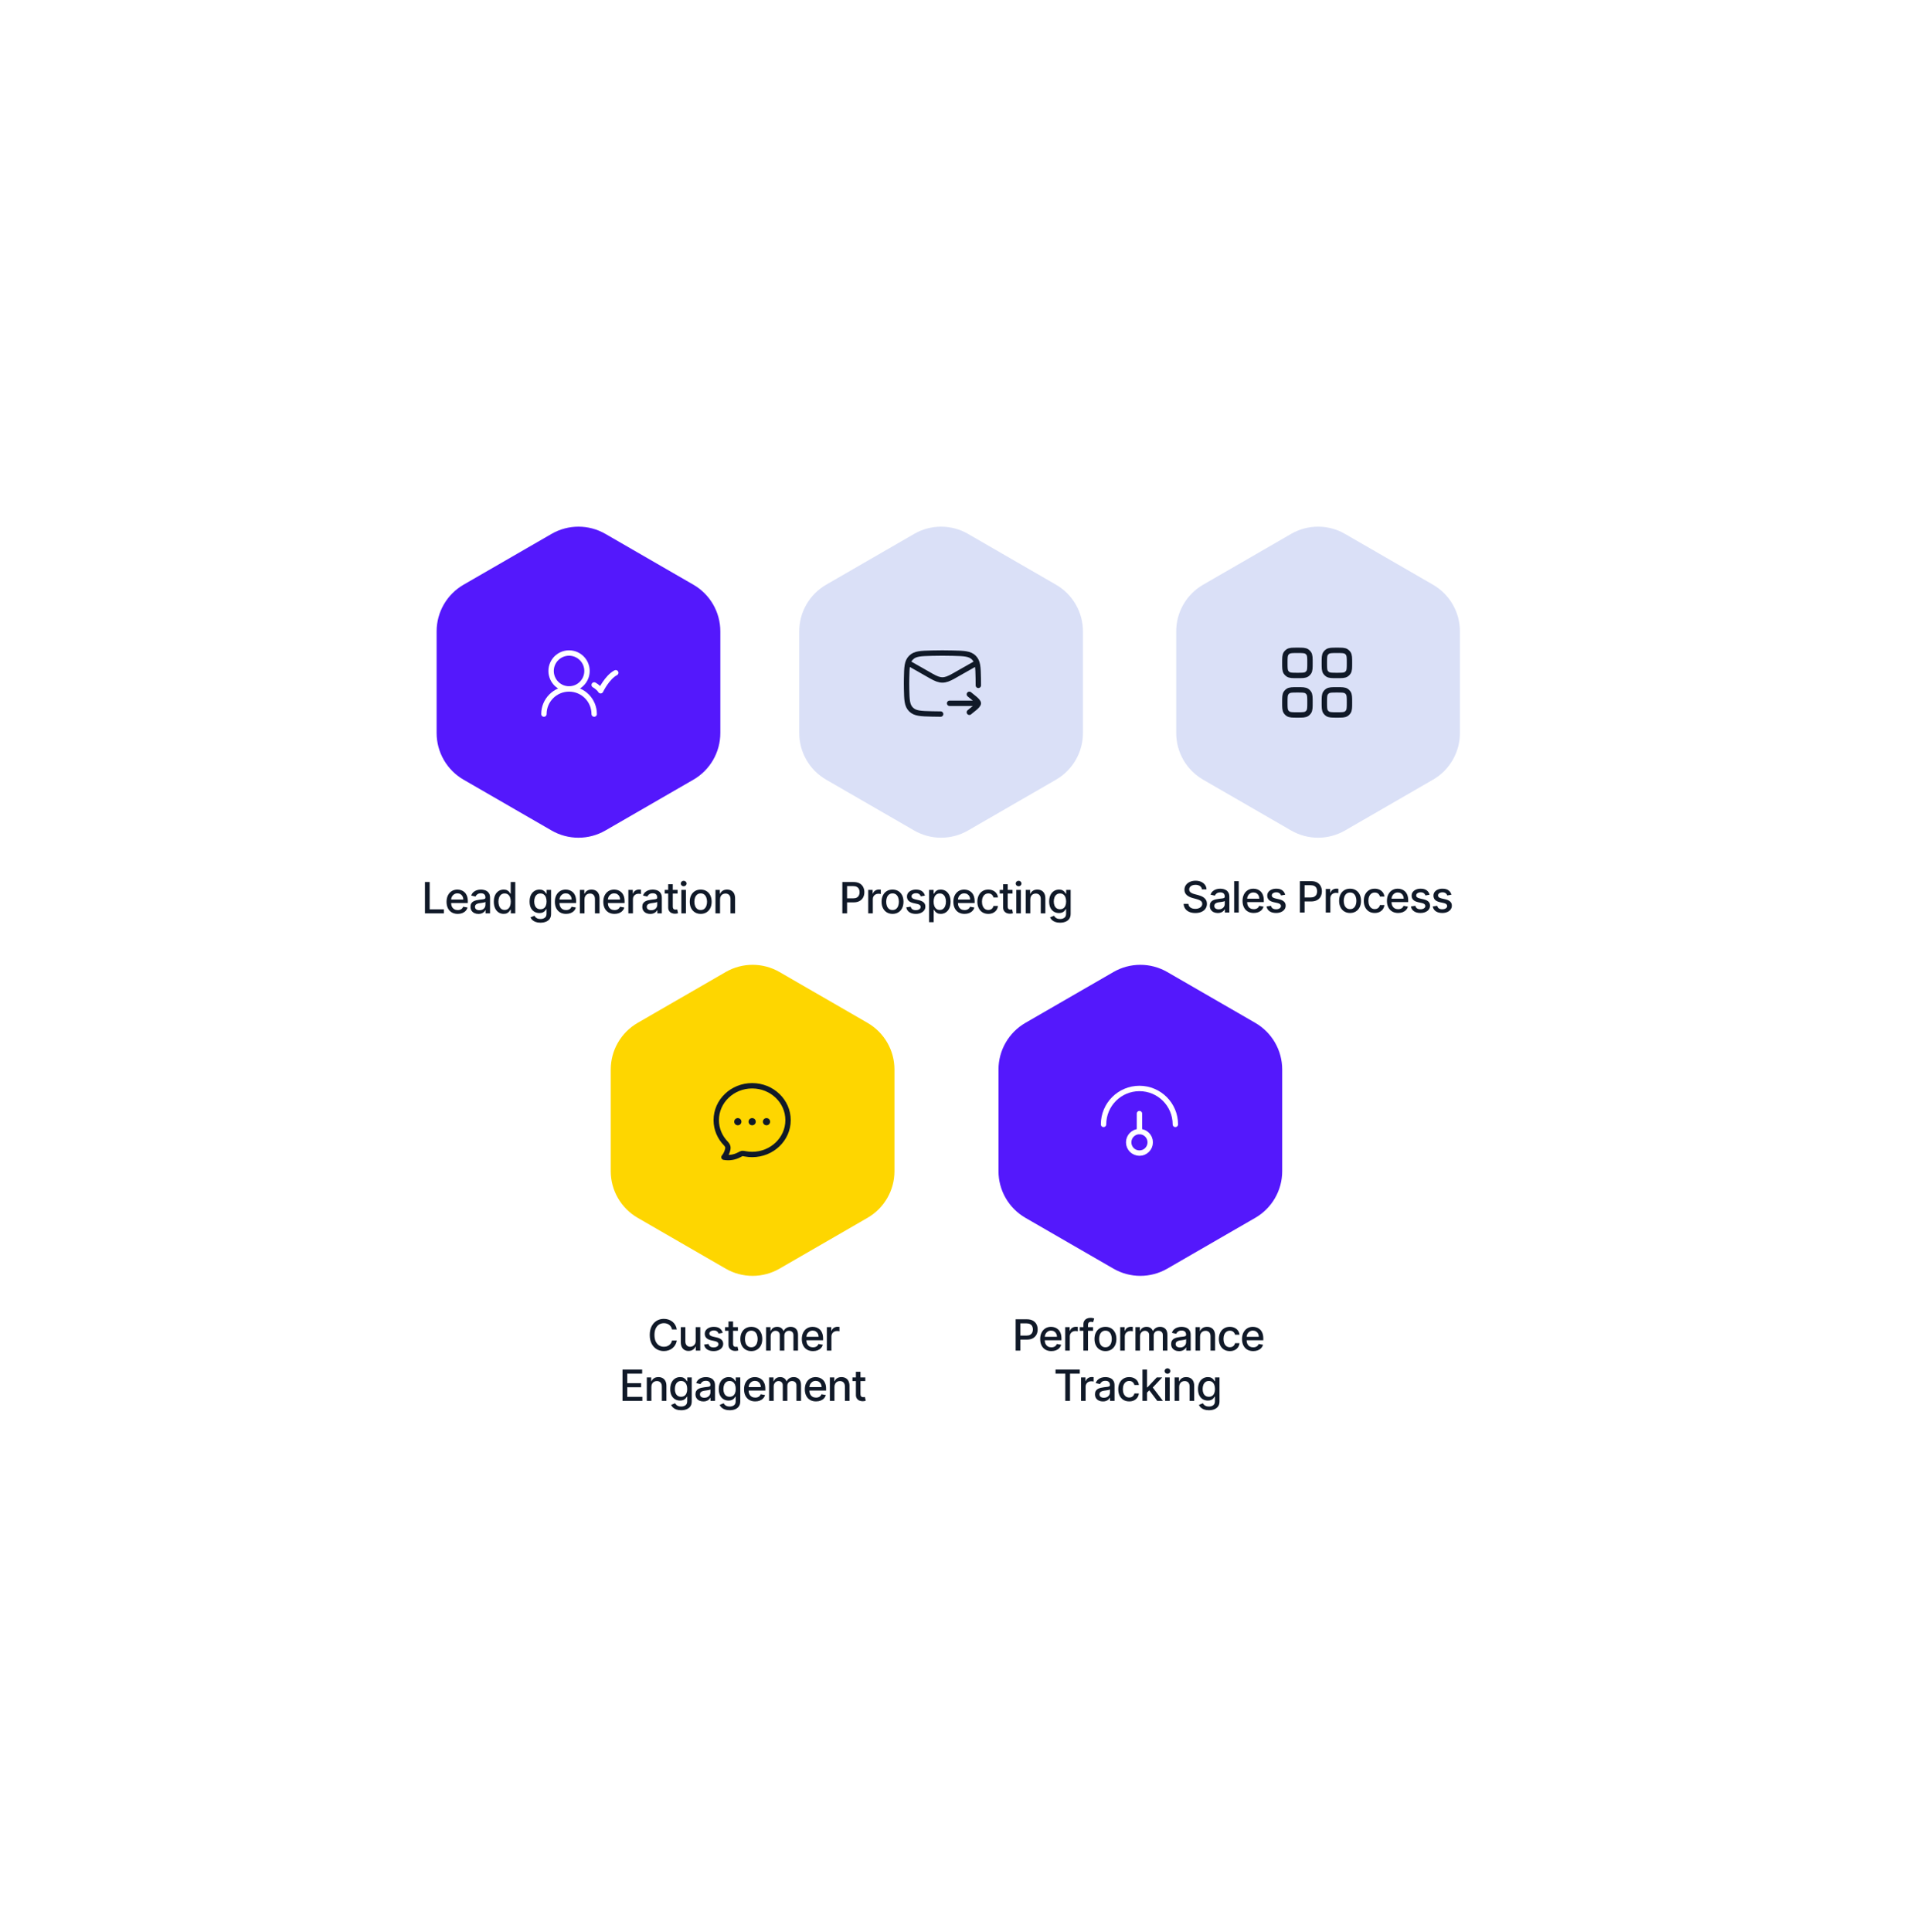 <svg width="532" height="538" viewBox="0 0 532 538" fill="none" xmlns="http://www.w3.org/2000/svg">
<g filter="url(#filter0_d_1051_98)">
<rect x="94" y="70" width="344" height="349.66" rx="12" fill="white" fill-opacity="0.01" shape-rendering="crispEdges"/>
<rect x="94" y="70" width="344" height="349.66" rx="12" fill="white"/>
<path d="M153.625 124.66C158.266 121.981 163.984 121.981 168.625 124.66L193.137 138.812C197.778 141.492 200.637 146.444 200.637 151.803V180.107C200.637 185.466 197.778 190.418 193.137 193.098L168.625 207.25C163.984 209.929 158.266 209.929 153.625 207.25L129.113 193.098C124.472 190.418 121.613 185.466 121.613 180.107V151.803C121.613 146.444 124.472 141.492 129.113 138.812L153.625 124.66Z" fill="#5418FC"/>
<path d="M163.5 162.83C163.5 160.069 161.261 157.83 158.5 157.83C155.739 157.83 153.5 160.069 153.5 162.83C153.5 165.591 155.739 167.83 158.5 167.83C161.261 167.83 163.5 165.591 163.5 162.83Z" stroke="white" stroke-width="1.5" stroke-linecap="round" stroke-linejoin="round"/>
<path d="M165.5 174.83C165.5 170.964 162.366 167.83 158.5 167.83C154.634 167.83 151.5 170.964 151.5 174.83" stroke="white" stroke-width="1.5" stroke-linecap="round" stroke-linejoin="round"/>
<path d="M165.5 166.723C165.5 166.723 166.7 167.375 167.3 168.33C167.3 168.33 169.1 164.58 171.5 163.33" stroke="white" stroke-width="1.5" stroke-linecap="round" stroke-linejoin="round"/>
<path d="M118.362 230.33V221.603H119.678V229.197H123.633V230.33H118.362ZM127.494 230.462C126.849 230.462 126.294 230.324 125.828 230.049C125.365 229.77 125.007 229.38 124.754 228.877C124.504 228.371 124.379 227.779 124.379 227.1C124.379 226.43 124.504 225.839 124.754 225.327C125.007 224.816 125.359 224.417 125.811 224.13C126.265 223.843 126.796 223.699 127.404 223.699C127.774 223.699 128.132 223.76 128.478 223.883C128.825 224.005 129.136 224.197 129.411 224.458C129.687 224.719 129.904 225.059 130.063 225.476C130.223 225.891 130.302 226.395 130.302 226.989V227.441H125.099V226.486H129.053C129.053 226.151 128.985 225.854 128.849 225.596C128.713 225.334 128.521 225.128 128.274 224.978C128.029 224.827 127.742 224.752 127.413 224.752C127.055 224.752 126.742 224.84 126.475 225.016C126.211 225.189 126.007 225.417 125.862 225.698C125.72 225.976 125.649 226.279 125.649 226.606V227.351C125.649 227.789 125.725 228.161 125.879 228.468C126.035 228.775 126.252 229.009 126.531 229.171C126.809 229.33 127.134 229.41 127.507 229.41C127.748 229.41 127.968 229.376 128.167 229.307C128.366 229.236 128.538 229.131 128.683 228.992C128.828 228.853 128.938 228.681 129.015 228.476L130.221 228.694C130.124 229.049 129.951 229.36 129.701 229.627C129.454 229.891 129.143 230.097 128.768 230.245C128.396 230.39 127.971 230.462 127.494 230.462ZM133.261 230.475C132.846 230.475 132.471 230.398 132.136 230.245C131.8 230.089 131.535 229.863 131.339 229.567C131.146 229.272 131.049 228.91 131.049 228.481C131.049 228.111 131.12 227.807 131.262 227.569C131.404 227.33 131.596 227.141 131.837 227.002C132.079 226.863 132.349 226.758 132.647 226.687C132.945 226.616 133.249 226.562 133.559 226.525C133.951 226.479 134.269 226.442 134.513 226.414C134.758 226.383 134.935 226.333 135.046 226.265C135.157 226.197 135.212 226.086 135.212 225.932V225.903C135.212 225.53 135.107 225.242 134.897 225.037C134.69 224.833 134.38 224.731 133.968 224.731C133.539 224.731 133.201 224.826 132.954 225.016C132.709 225.204 132.54 225.412 132.447 225.643L131.249 225.37C131.391 224.972 131.599 224.651 131.871 224.407C132.147 224.16 132.464 223.981 132.822 223.87C133.18 223.756 133.556 223.699 133.951 223.699C134.212 223.699 134.489 223.731 134.782 223.793C135.077 223.853 135.353 223.964 135.609 224.126C135.867 224.287 136.079 224.519 136.244 224.82C136.408 225.118 136.491 225.506 136.491 225.983V230.33H135.246V229.435H135.195C135.113 229.6 134.989 229.762 134.825 229.921C134.66 230.08 134.448 230.212 134.19 230.317C133.931 230.422 133.621 230.475 133.261 230.475ZM133.538 229.452C133.89 229.452 134.191 229.383 134.441 229.243C134.694 229.104 134.886 228.922 135.016 228.698C135.15 228.471 135.217 228.228 135.217 227.969V227.126C135.171 227.171 135.083 227.214 134.952 227.253C134.825 227.29 134.678 227.323 134.513 227.351C134.349 227.377 134.188 227.401 134.032 227.424C133.876 227.444 133.745 227.461 133.64 227.475C133.393 227.506 133.167 227.559 132.962 227.633C132.761 227.706 132.599 227.813 132.476 227.952C132.357 228.089 132.298 228.27 132.298 228.498C132.298 228.813 132.414 229.052 132.647 229.214C132.88 229.373 133.177 229.452 133.538 229.452ZM140.278 230.458C139.75 230.458 139.278 230.323 138.863 230.053C138.451 229.78 138.128 229.393 137.892 228.89C137.659 228.384 137.542 227.778 137.542 227.07C137.542 226.363 137.66 225.758 137.896 225.255C138.135 224.752 138.461 224.367 138.876 224.1C139.291 223.833 139.761 223.699 140.287 223.699C140.693 223.699 141.02 223.768 141.267 223.904C141.517 224.037 141.71 224.194 141.846 224.373C141.985 224.552 142.093 224.709 142.17 224.846H142.247V221.603H143.521V230.33H142.277V229.312H142.17C142.093 229.451 141.983 229.61 141.838 229.789C141.696 229.968 141.5 230.124 141.25 230.258C141 230.391 140.676 230.458 140.278 230.458ZM140.559 229.371C140.926 229.371 141.235 229.275 141.488 229.081C141.744 228.885 141.937 228.614 142.068 228.268C142.201 227.921 142.268 227.518 142.268 227.057C142.268 226.603 142.203 226.205 142.072 225.864C141.941 225.523 141.75 225.258 141.497 225.067C141.244 224.877 140.931 224.782 140.559 224.782C140.176 224.782 139.856 224.881 139.601 225.08C139.345 225.279 139.152 225.55 139.021 225.894C138.893 226.238 138.829 226.626 138.829 227.057C138.829 227.495 138.895 227.888 139.025 228.238C139.156 228.587 139.349 228.864 139.605 229.069C139.863 229.27 140.181 229.371 140.559 229.371ZM150.54 232.921C150.02 232.921 149.572 232.853 149.197 232.716C148.825 232.58 148.521 232.4 148.285 232.175C148.05 231.951 147.873 231.705 147.757 231.438L148.852 230.986C148.929 231.111 149.031 231.243 149.159 231.383C149.29 231.525 149.466 231.645 149.687 231.745C149.912 231.844 150.2 231.894 150.552 231.894C151.035 231.894 151.434 231.776 151.75 231.54C152.065 231.307 152.223 230.935 152.223 230.424V229.137H152.142C152.065 229.276 151.954 229.431 151.809 229.601C151.667 229.772 151.471 229.92 151.221 230.045C150.971 230.17 150.646 230.232 150.246 230.232C149.729 230.232 149.263 230.111 148.848 229.87C148.436 229.626 148.109 229.266 147.868 228.792C147.629 228.314 147.51 227.728 147.51 227.032C147.51 226.336 147.628 225.739 147.863 225.242C148.102 224.745 148.429 224.364 148.844 224.1C149.258 223.833 149.729 223.699 150.254 223.699C150.66 223.699 150.988 223.768 151.238 223.904C151.488 224.037 151.683 224.194 151.822 224.373C151.964 224.552 152.074 224.709 152.15 224.846H152.244V223.785H153.493V230.475C153.493 231.037 153.362 231.499 153.101 231.86C152.839 232.221 152.486 232.488 152.04 232.661C151.596 232.834 151.096 232.921 150.54 232.921ZM150.527 229.175C150.893 229.175 151.203 229.09 151.456 228.92C151.711 228.746 151.905 228.499 152.035 228.178C152.169 227.854 152.236 227.466 152.236 227.015C152.236 226.574 152.17 226.187 152.04 225.851C151.909 225.516 151.717 225.255 151.464 225.067C151.211 224.877 150.899 224.782 150.527 224.782C150.143 224.782 149.824 224.881 149.568 225.08C149.312 225.276 149.119 225.543 148.988 225.881C148.861 226.219 148.797 226.597 148.797 227.015C148.797 227.444 148.862 227.82 148.993 228.144C149.123 228.468 149.317 228.721 149.572 228.903C149.831 229.084 150.149 229.175 150.527 229.175ZM157.663 230.462C157.018 230.462 156.462 230.324 155.996 230.049C155.533 229.77 155.175 229.38 154.923 228.877C154.673 228.371 154.548 227.779 154.548 227.1C154.548 226.43 154.673 225.839 154.923 225.327C155.175 224.816 155.528 224.417 155.979 224.13C156.434 223.843 156.965 223.699 157.573 223.699C157.942 223.699 158.3 223.76 158.647 223.883C158.994 224.005 159.305 224.197 159.58 224.458C159.856 224.719 160.073 225.059 160.232 225.476C160.391 225.891 160.471 226.395 160.471 226.989V227.441H155.268V226.486H159.222C159.222 226.151 159.154 225.854 159.018 225.596C158.881 225.334 158.69 225.128 158.442 224.978C158.198 224.827 157.911 224.752 157.582 224.752C157.224 224.752 156.911 224.84 156.644 225.016C156.38 225.189 156.175 225.417 156.03 225.698C155.888 225.976 155.817 226.279 155.817 226.606V227.351C155.817 227.789 155.894 228.161 156.048 228.468C156.204 228.775 156.421 229.009 156.699 229.171C156.978 229.33 157.303 229.41 157.675 229.41C157.917 229.41 158.137 229.376 158.336 229.307C158.535 229.236 158.707 229.131 158.851 228.992C158.996 228.853 159.107 228.681 159.184 228.476L160.39 228.694C160.293 229.049 160.12 229.36 159.87 229.627C159.623 229.891 159.312 230.097 158.937 230.245C158.565 230.39 158.14 230.462 157.663 230.462ZM162.799 226.444V230.33H161.525V223.785H162.748V224.85H162.828C162.979 224.503 163.215 224.225 163.536 224.015C163.86 223.805 164.267 223.699 164.759 223.699C165.205 223.699 165.596 223.793 165.931 223.981C166.266 224.165 166.526 224.441 166.711 224.807C166.895 225.174 166.988 225.627 166.988 226.167V230.33H165.713V226.32C165.713 225.846 165.59 225.475 165.343 225.208C165.096 224.938 164.756 224.803 164.324 224.803C164.029 224.803 163.766 224.867 163.536 224.995C163.309 225.123 163.128 225.31 162.995 225.557C162.864 225.802 162.799 226.097 162.799 226.444ZM171.157 230.462C170.513 230.462 169.957 230.324 169.491 230.049C169.028 229.77 168.67 229.38 168.417 228.877C168.167 228.371 168.042 227.779 168.042 227.1C168.042 226.43 168.167 225.839 168.417 225.327C168.67 224.816 169.022 224.417 169.474 224.13C169.929 223.843 170.46 223.699 171.068 223.699C171.437 223.699 171.795 223.76 172.142 223.883C172.488 224.005 172.799 224.197 173.075 224.458C173.351 224.719 173.568 225.059 173.727 225.476C173.886 225.891 173.966 226.395 173.966 226.989V227.441H168.763V226.486H172.717C172.717 226.151 172.649 225.854 172.513 225.596C172.376 225.334 172.184 225.128 171.937 224.978C171.693 224.827 171.406 224.752 171.076 224.752C170.718 224.752 170.406 224.84 170.139 225.016C169.875 225.189 169.67 225.417 169.525 225.698C169.383 225.976 169.312 226.279 169.312 226.606V227.351C169.312 227.789 169.389 228.161 169.542 228.468C169.699 228.775 169.916 229.009 170.194 229.171C170.473 229.33 170.798 229.41 171.17 229.41C171.412 229.41 171.632 229.376 171.831 229.307C172.03 229.236 172.201 229.131 172.346 228.992C172.491 228.853 172.602 228.681 172.679 228.476L173.885 228.694C173.788 229.049 173.615 229.36 173.365 229.627C173.118 229.891 172.807 230.097 172.432 230.245C172.059 230.39 171.635 230.462 171.157 230.462ZM175.019 230.33V223.785H176.251V224.824H176.319C176.438 224.472 176.649 224.195 176.95 223.993C177.254 223.789 177.597 223.687 177.981 223.687C178.061 223.687 178.154 223.689 178.262 223.695C178.373 223.701 178.46 223.708 178.522 223.716V224.935C178.471 224.921 178.38 224.905 178.249 224.888C178.119 224.868 177.988 224.858 177.857 224.858C177.556 224.858 177.288 224.922 177.052 225.05C176.819 225.175 176.634 225.35 176.498 225.574C176.362 225.796 176.293 226.049 176.293 226.333V230.33H175.019ZM181.111 230.475C180.696 230.475 180.321 230.398 179.986 230.245C179.651 230.089 179.385 229.863 179.189 229.567C178.996 229.272 178.899 228.91 178.899 228.481C178.899 228.111 178.97 227.807 179.112 227.569C179.255 227.33 179.446 227.141 179.688 227.002C179.929 226.863 180.199 226.758 180.497 226.687C180.796 226.616 181.1 226.562 181.409 226.525C181.801 226.479 182.12 226.442 182.364 226.414C182.608 226.383 182.786 226.333 182.897 226.265C183.007 226.197 183.063 226.086 183.063 225.932V225.903C183.063 225.53 182.958 225.242 182.747 225.037C182.54 224.833 182.23 224.731 181.818 224.731C181.389 224.731 181.051 224.826 180.804 225.016C180.56 225.204 180.391 225.412 180.297 225.643L179.1 225.37C179.242 224.972 179.449 224.651 179.722 224.407C179.997 224.16 180.314 223.981 180.672 223.87C181.03 223.756 181.407 223.699 181.801 223.699C182.063 223.699 182.34 223.731 182.632 223.793C182.928 223.853 183.203 223.964 183.459 224.126C183.718 224.287 183.929 224.519 184.094 224.82C184.259 225.118 184.341 225.506 184.341 225.983V230.33H183.097V229.435H183.046C182.963 229.6 182.84 229.762 182.675 229.921C182.51 230.08 182.299 230.212 182.04 230.317C181.782 230.422 181.472 230.475 181.111 230.475ZM181.388 229.452C181.74 229.452 182.041 229.383 182.291 229.243C182.544 229.104 182.736 228.922 182.867 228.698C183 228.471 183.067 228.228 183.067 227.969V227.126C183.022 227.171 182.933 227.214 182.803 227.253C182.675 227.29 182.529 227.323 182.364 227.351C182.199 227.377 182.039 227.401 181.882 227.424C181.726 227.444 181.595 227.461 181.49 227.475C181.243 227.506 181.017 227.559 180.813 227.633C180.611 227.706 180.449 227.813 180.327 227.952C180.208 228.089 180.148 228.27 180.148 228.498C180.148 228.813 180.264 229.052 180.497 229.214C180.73 229.373 181.027 229.452 181.388 229.452ZM188.734 223.785V224.807H185.158V223.785H188.734ZM186.117 222.216H187.391V228.408C187.391 228.655 187.428 228.841 187.502 228.966C187.576 229.089 187.671 229.172 187.788 229.218C187.907 229.26 188.036 229.282 188.175 229.282C188.278 229.282 188.367 229.275 188.444 229.26C188.521 229.246 188.58 229.235 188.623 229.226L188.853 230.279C188.779 230.307 188.674 230.336 188.538 230.364C188.401 230.395 188.231 230.412 188.026 230.415C187.691 230.421 187.379 230.361 187.089 230.236C186.799 230.111 186.565 229.918 186.386 229.657C186.207 229.395 186.117 229.067 186.117 228.672V222.216ZM189.783 230.33V223.785H191.057V230.33H189.783ZM190.427 222.775C190.205 222.775 190.015 222.701 189.856 222.553C189.699 222.403 189.621 222.224 189.621 222.016C189.621 221.806 189.699 221.627 189.856 221.479C190.015 221.329 190.205 221.253 190.427 221.253C190.648 221.253 190.837 221.329 190.993 221.479C191.152 221.627 191.232 221.806 191.232 222.016C191.232 222.224 191.152 222.403 190.993 222.553C190.837 222.701 190.648 222.775 190.427 222.775ZM195.168 230.462C194.555 230.462 194.019 230.322 193.562 230.04C193.105 229.759 192.749 229.366 192.497 228.86C192.244 228.354 192.117 227.763 192.117 227.087C192.117 226.408 192.244 225.814 192.497 225.306C192.749 224.797 193.105 224.403 193.562 224.121C194.019 223.84 194.555 223.699 195.168 223.699C195.782 223.699 196.318 223.84 196.775 224.121C197.232 224.403 197.588 224.797 197.84 225.306C198.093 225.814 198.22 226.408 198.22 227.087C198.22 227.763 198.093 228.354 197.84 228.86C197.588 229.366 197.232 229.759 196.775 230.04C196.318 230.322 195.782 230.462 195.168 230.462ZM195.173 229.393C195.57 229.393 195.9 229.287 196.161 229.077C196.423 228.867 196.616 228.587 196.741 228.238C196.869 227.888 196.933 227.503 196.933 227.083C196.933 226.665 196.869 226.282 196.741 225.932C196.616 225.58 196.423 225.297 196.161 225.084C195.9 224.871 195.57 224.765 195.173 224.765C194.772 224.765 194.44 224.871 194.176 225.084C193.914 225.297 193.72 225.58 193.592 225.932C193.467 226.282 193.404 226.665 193.404 227.083C193.404 227.503 193.467 227.888 193.592 228.238C193.72 228.587 193.914 228.867 194.176 229.077C194.44 229.287 194.772 229.393 195.173 229.393ZM200.556 226.444V230.33H199.282V223.785H200.505V224.85H200.586C200.736 224.503 200.972 224.225 201.293 224.015C201.617 223.805 202.025 223.699 202.516 223.699C202.962 223.699 203.353 223.793 203.688 223.981C204.023 224.165 204.283 224.441 204.468 224.807C204.653 225.174 204.745 225.627 204.745 226.167V230.33H203.471V226.32C203.471 225.846 203.347 225.475 203.1 225.208C202.853 224.938 202.513 224.803 202.082 224.803C201.786 224.803 201.523 224.867 201.293 224.995C201.066 225.123 200.886 225.31 200.752 225.557C200.621 225.802 200.556 226.097 200.556 226.444Z" fill="#101928"/>
<path d="M254.625 124.66C259.266 121.981 264.984 121.981 269.625 124.66L294.137 138.812C298.778 141.492 301.637 146.444 301.637 151.803V180.107C301.637 185.466 298.778 190.418 294.137 193.098L269.625 207.25C264.984 209.929 259.266 209.929 254.625 207.25L230.113 193.098C225.472 190.418 222.613 185.466 222.613 180.107V151.803C222.613 146.444 225.472 141.492 230.113 138.812L254.625 124.66Z" fill="#DAE0F7"/>
<path d="M272.5 166.83C272.5 166.339 272.495 165.347 272.484 164.854C272.419 161.789 272.386 160.256 271.255 159.121C270.124 157.985 268.55 157.946 265.401 157.867C263.461 157.818 261.539 157.818 259.599 157.867C256.45 157.946 254.876 157.985 253.745 159.121C252.614 160.256 252.581 161.789 252.516 164.854C252.495 165.84 252.495 166.82 252.516 167.806C252.581 170.871 252.614 172.404 253.745 173.539C254.876 174.675 256.45 174.714 259.599 174.793C260.402 174.814 261.201 174.825 262 174.829" stroke="#101928" stroke-width="1.5" stroke-linecap="round" stroke-linejoin="round"/>
<path d="M252.5 160.33L259.413 164.255C261.939 165.689 263.061 165.689 265.587 164.255L272.5 160.33" stroke="#101928" stroke-width="1.5" stroke-linejoin="round"/>
<path d="M272.5 171.83H264.5M272.5 171.83C272.5 171.13 270.506 169.822 270 169.33M272.5 171.83C272.5 172.53 270.506 173.839 270 174.33" stroke="#101928" stroke-width="1.5" stroke-linecap="round" stroke-linejoin="round"/>
<path d="M234.622 230.33V221.603H237.733C238.411 221.603 238.974 221.726 239.42 221.974C239.866 222.221 240.2 222.559 240.421 222.988C240.643 223.414 240.754 223.894 240.754 224.428C240.754 224.965 240.642 225.448 240.417 225.877C240.196 226.303 239.86 226.641 239.411 226.891C238.965 227.138 238.404 227.262 237.728 227.262H235.589V226.145H237.609C238.038 226.145 238.386 226.072 238.653 225.924C238.92 225.773 239.116 225.569 239.241 225.31C239.366 225.052 239.429 224.758 239.429 224.428C239.429 224.099 239.366 223.806 239.241 223.55C239.116 223.295 238.919 223.094 238.649 222.949C238.382 222.805 238.029 222.732 237.592 222.732H235.938V230.33H234.622ZM241.835 230.33V223.785H243.067V224.824H243.135C243.254 224.472 243.464 224.195 243.766 223.993C244.07 223.789 244.413 223.687 244.797 223.687C244.876 223.687 244.97 223.689 245.078 223.695C245.189 223.701 245.276 223.708 245.338 223.716V224.935C245.287 224.921 245.196 224.905 245.065 224.888C244.935 224.868 244.804 224.858 244.673 224.858C244.372 224.858 244.104 224.922 243.868 225.05C243.635 225.175 243.45 225.35 243.314 225.574C243.178 225.796 243.109 226.049 243.109 226.333V230.33H241.835ZM248.603 230.462C247.99 230.462 247.454 230.322 246.997 230.04C246.539 229.759 246.184 229.366 245.932 228.86C245.679 228.354 245.552 227.763 245.552 227.087C245.552 226.408 245.679 225.814 245.932 225.306C246.184 224.797 246.539 224.403 246.997 224.121C247.454 223.84 247.99 223.699 248.603 223.699C249.217 223.699 249.753 223.84 250.21 224.121C250.667 224.403 251.022 224.797 251.275 225.306C251.528 225.814 251.655 226.408 251.655 227.087C251.655 227.763 251.528 228.354 251.275 228.86C251.022 229.366 250.667 229.759 250.21 230.04C249.753 230.322 249.217 230.462 248.603 230.462ZM248.608 229.393C249.005 229.393 249.335 229.287 249.596 229.077C249.858 228.867 250.051 228.587 250.176 228.238C250.304 227.888 250.368 227.503 250.368 227.083C250.368 226.665 250.304 226.282 250.176 225.932C250.051 225.58 249.858 225.297 249.596 225.084C249.335 224.871 249.005 224.765 248.608 224.765C248.207 224.765 247.875 224.871 247.611 225.084C247.349 225.297 247.155 225.58 247.027 225.932C246.902 226.282 246.839 226.665 246.839 227.083C246.839 227.503 246.902 227.888 247.027 228.238C247.155 228.587 247.349 228.867 247.611 229.077C247.875 229.287 248.207 229.393 248.608 229.393ZM257.622 225.383L256.467 225.587C256.418 225.439 256.342 225.299 256.237 225.165C256.134 225.032 255.995 224.922 255.819 224.837C255.643 224.752 255.423 224.709 255.159 224.709C254.798 224.709 254.497 224.79 254.255 224.952C254.014 225.111 253.893 225.317 253.893 225.57C253.893 225.789 253.974 225.965 254.136 226.099C254.298 226.232 254.559 226.341 254.92 226.427L255.96 226.665C256.562 226.805 257.011 227.019 257.306 227.309C257.602 227.599 257.749 227.975 257.749 228.438C257.749 228.83 257.636 229.18 257.409 229.486C257.184 229.79 256.87 230.029 256.467 230.202C256.066 230.376 255.602 230.462 255.073 230.462C254.34 230.462 253.742 230.306 253.279 229.993C252.816 229.678 252.532 229.231 252.427 228.651L253.659 228.464C253.735 228.785 253.893 229.028 254.132 229.192C254.37 229.354 254.681 229.435 255.065 229.435C255.482 229.435 255.816 229.349 256.066 229.175C256.316 228.999 256.441 228.785 256.441 228.532C256.441 228.327 256.365 228.155 256.211 228.016C256.061 227.877 255.829 227.772 255.517 227.701L254.409 227.458C253.798 227.319 253.346 227.097 253.053 226.793C252.764 226.489 252.619 226.104 252.619 225.638C252.619 225.252 252.727 224.914 252.943 224.624C253.159 224.334 253.457 224.108 253.838 223.947C254.218 223.782 254.654 223.699 255.146 223.699C255.853 223.699 256.41 223.853 256.816 224.16C257.222 224.464 257.491 224.871 257.622 225.383ZM258.79 232.785V223.785H260.035V224.846H260.141C260.215 224.709 260.322 224.552 260.461 224.373C260.6 224.194 260.793 224.037 261.04 223.904C261.288 223.768 261.614 223.699 262.02 223.699C262.549 223.699 263.02 223.833 263.435 224.1C263.85 224.367 264.175 224.752 264.411 225.255C264.65 225.758 264.769 226.363 264.769 227.07C264.769 227.778 264.651 228.384 264.415 228.89C264.18 229.393 263.856 229.78 263.444 230.053C263.032 230.323 262.562 230.458 262.033 230.458C261.636 230.458 261.31 230.391 261.057 230.258C260.807 230.124 260.611 229.968 260.469 229.789C260.327 229.61 260.218 229.451 260.141 229.312H260.065V232.785H258.79ZM260.039 227.057C260.039 227.518 260.106 227.921 260.239 228.268C260.373 228.614 260.566 228.885 260.819 229.081C261.072 229.275 261.381 229.371 261.748 229.371C262.128 229.371 262.447 229.27 262.702 229.069C262.958 228.864 263.151 228.587 263.282 228.238C263.415 227.888 263.482 227.495 263.482 227.057C263.482 226.626 263.417 226.238 263.286 225.894C263.158 225.55 262.965 225.279 262.707 225.08C262.451 224.881 262.131 224.782 261.748 224.782C261.378 224.782 261.066 224.877 260.81 225.067C260.557 225.258 260.366 225.523 260.235 225.864C260.104 226.205 260.039 226.603 260.039 227.057ZM268.658 230.462C268.013 230.462 267.457 230.324 266.991 230.049C266.528 229.77 266.17 229.38 265.918 228.877C265.668 228.371 265.543 227.779 265.543 227.1C265.543 226.43 265.668 225.839 265.918 225.327C266.17 224.816 266.523 224.417 266.974 224.13C267.429 223.843 267.96 223.699 268.568 223.699C268.937 223.699 269.295 223.76 269.642 223.883C269.989 224.005 270.3 224.197 270.575 224.458C270.851 224.719 271.068 225.059 271.227 225.476C271.386 225.891 271.466 226.395 271.466 226.989V227.441H266.263V226.486H270.217C270.217 226.151 270.149 225.854 270.013 225.596C269.876 225.334 269.685 225.128 269.437 224.978C269.193 224.827 268.906 224.752 268.577 224.752C268.219 224.752 267.906 224.84 267.639 225.016C267.375 225.189 267.17 225.417 267.026 225.698C266.884 225.976 266.812 226.279 266.812 226.606V227.351C266.812 227.789 266.889 228.161 267.043 228.468C267.199 228.775 267.416 229.009 267.695 229.171C267.973 229.33 268.298 229.41 268.67 229.41C268.912 229.41 269.132 229.376 269.331 229.307C269.53 229.236 269.702 229.131 269.847 228.992C269.991 228.853 270.102 228.681 270.179 228.476L271.385 228.694C271.288 229.049 271.115 229.36 270.865 229.627C270.618 229.891 270.307 230.097 269.932 230.245C269.56 230.39 269.135 230.462 268.658 230.462ZM275.277 230.462C274.643 230.462 274.098 230.319 273.64 230.032C273.186 229.742 272.836 229.343 272.592 228.834C272.348 228.326 272.226 227.743 272.226 227.087C272.226 226.422 272.351 225.836 272.601 225.327C272.851 224.816 273.203 224.417 273.657 224.13C274.112 223.843 274.647 223.699 275.264 223.699C275.761 223.699 276.204 223.792 276.593 223.976C276.983 224.158 277.297 224.414 277.535 224.743C277.777 225.073 277.92 225.458 277.966 225.898H276.726C276.657 225.591 276.501 225.327 276.257 225.106C276.015 224.884 275.691 224.773 275.285 224.773C274.93 224.773 274.619 224.867 274.352 225.055C274.088 225.239 273.882 225.503 273.734 225.847C273.586 226.188 273.512 226.591 273.512 227.057C273.512 227.535 273.585 227.947 273.73 228.293C273.875 228.64 274.079 228.908 274.343 229.099C274.611 229.289 274.924 229.384 275.285 229.384C275.527 229.384 275.745 229.34 275.941 229.252C276.14 229.161 276.307 229.032 276.44 228.864C276.576 228.697 276.672 228.495 276.726 228.259H277.966C277.92 228.682 277.782 229.06 277.552 229.393C277.322 229.725 277.014 229.986 276.628 230.177C276.244 230.367 275.794 230.462 275.277 230.462ZM282.024 223.785V224.807H278.448V223.785H282.024ZM279.407 222.216H280.681V228.408C280.681 228.655 280.718 228.841 280.792 228.966C280.866 229.089 280.961 229.172 281.078 229.218C281.197 229.26 281.326 229.282 281.465 229.282C281.568 229.282 281.657 229.275 281.734 229.26C281.811 229.246 281.87 229.235 281.913 229.226L282.143 230.279C282.069 230.307 281.964 230.336 281.828 230.364C281.691 230.395 281.521 230.412 281.316 230.415C280.981 230.421 280.668 230.361 280.379 230.236C280.089 230.111 279.855 229.918 279.676 229.657C279.497 229.395 279.407 229.067 279.407 228.672V222.216ZM283.073 230.33V223.785H284.347V230.33H283.073ZM283.716 222.775C283.495 222.775 283.305 222.701 283.145 222.553C282.989 222.403 282.911 222.224 282.911 222.016C282.911 221.806 282.989 221.627 283.145 221.479C283.305 221.329 283.495 221.253 283.716 221.253C283.938 221.253 284.127 221.329 284.283 221.479C284.442 221.627 284.522 221.806 284.522 222.016C284.522 222.224 284.442 222.403 284.283 222.553C284.127 222.701 283.938 222.775 283.716 222.775ZM286.975 226.444V230.33H285.701V223.785H286.924V224.85H287.005C287.156 224.503 287.392 224.225 287.713 224.015C288.037 223.805 288.444 223.699 288.936 223.699C289.382 223.699 289.772 223.793 290.108 223.981C290.443 224.165 290.703 224.441 290.887 224.807C291.072 225.174 291.164 225.627 291.164 226.167V230.33H289.89V226.32C289.89 225.846 289.767 225.475 289.519 225.208C289.272 224.938 288.933 224.803 288.501 224.803C288.206 224.803 287.943 224.867 287.713 224.995C287.485 225.123 287.305 225.31 287.171 225.557C287.041 225.802 286.975 226.097 286.975 226.444ZM295.258 232.921C294.738 232.921 294.29 232.853 293.915 232.716C293.543 232.58 293.239 232.4 293.003 232.175C292.767 231.951 292.591 231.705 292.475 231.438L293.57 230.986C293.647 231.111 293.749 231.243 293.877 231.383C294.008 231.525 294.184 231.645 294.405 231.745C294.63 231.844 294.918 231.894 295.27 231.894C295.753 231.894 296.152 231.776 296.468 231.54C296.783 231.307 296.941 230.935 296.941 230.424V229.137H296.86C296.783 229.276 296.672 229.431 296.527 229.601C296.385 229.772 296.189 229.92 295.939 230.045C295.689 230.17 295.364 230.232 294.963 230.232C294.446 230.232 293.981 230.111 293.566 229.87C293.154 229.626 292.827 229.266 292.586 228.792C292.347 228.314 292.228 227.728 292.228 227.032C292.228 226.336 292.346 225.739 292.581 225.242C292.82 224.745 293.147 224.364 293.561 224.1C293.976 223.833 294.446 223.699 294.972 223.699C295.378 223.699 295.706 223.768 295.956 223.904C296.206 224.037 296.401 224.194 296.54 224.373C296.682 224.552 296.792 224.709 296.868 224.846H296.962V223.785H298.211V230.475C298.211 231.037 298.08 231.499 297.819 231.86C297.557 232.221 297.204 232.488 296.758 232.661C296.314 232.834 295.814 232.921 295.258 232.921ZM295.245 229.175C295.611 229.175 295.921 229.09 296.174 228.92C296.429 228.746 296.623 228.499 296.753 228.178C296.887 227.854 296.954 227.466 296.954 227.015C296.954 226.574 296.888 226.187 296.758 225.851C296.627 225.516 296.435 225.255 296.182 225.067C295.929 224.877 295.617 224.782 295.245 224.782C294.861 224.782 294.542 224.881 294.286 225.08C294.03 225.276 293.837 225.543 293.706 225.881C293.579 226.219 293.515 226.597 293.515 227.015C293.515 227.444 293.58 227.82 293.711 228.144C293.841 228.468 294.034 228.721 294.29 228.903C294.549 229.084 294.867 229.175 295.245 229.175Z" fill="#101928"/>
<path d="M359.625 124.66C364.266 121.981 369.984 121.981 374.625 124.66L399.137 138.812C403.778 141.492 406.637 146.444 406.637 151.803V180.107C406.637 185.466 403.778 190.418 399.137 193.098L374.625 207.25C369.984 209.929 364.266 209.929 359.625 207.25L335.113 193.098C330.472 190.418 327.613 185.466 327.613 180.107V151.803C327.613 146.444 330.472 141.492 335.113 138.812L359.625 124.66Z" fill="#DAE0F7"/>
<path d="M358.764 163.743C359.268 164.08 359.971 164.08 361.375 164.08C362.779 164.08 363.482 164.08 363.986 163.743C364.205 163.597 364.392 163.41 364.538 163.191C364.875 162.687 364.875 161.985 364.875 160.58C364.875 159.176 364.875 158.473 364.538 157.969C364.392 157.751 364.205 157.563 363.986 157.417C363.482 157.08 362.779 157.08 361.375 157.08C359.971 157.08 359.268 157.08 358.764 157.417C358.545 157.563 358.358 157.751 358.212 157.969C357.875 158.473 357.875 159.176 357.875 160.58C357.875 161.985 357.875 162.687 358.212 163.191C358.358 163.41 358.545 163.597 358.764 163.743Z" stroke="#101928" stroke-width="1.5" stroke-linejoin="round"/>
<path d="M369.764 163.743C370.268 164.08 370.97 164.08 372.375 164.08C373.779 164.08 374.482 164.08 374.986 163.743C375.204 163.597 375.392 163.41 375.538 163.191C375.875 162.687 375.875 161.985 375.875 160.58C375.875 159.176 375.875 158.473 375.538 157.969C375.392 157.751 375.204 157.563 374.986 157.417C374.482 157.08 373.779 157.08 372.375 157.08C370.97 157.08 370.268 157.08 369.764 157.417C369.545 157.563 369.358 157.751 369.212 157.969C368.875 158.473 368.875 159.176 368.875 160.58C368.875 161.985 368.875 162.687 369.212 163.191C369.358 163.41 369.545 163.597 369.764 163.743Z" stroke="#101928" stroke-width="1.5" stroke-linejoin="round"/>
<path d="M358.764 174.743C359.268 175.08 359.971 175.08 361.375 175.08C362.779 175.08 363.482 175.08 363.986 174.743C364.205 174.597 364.392 174.41 364.538 174.191C364.875 173.687 364.875 172.985 364.875 171.58C364.875 170.176 364.875 169.473 364.538 168.969C364.392 168.751 364.205 168.563 363.986 168.417C363.482 168.08 362.779 168.08 361.375 168.08C359.971 168.08 359.268 168.08 358.764 168.417C358.545 168.563 358.358 168.751 358.212 168.969C357.875 169.473 357.875 170.176 357.875 171.58C357.875 172.985 357.875 173.687 358.212 174.191C358.358 174.41 358.545 174.597 358.764 174.743Z" stroke="#101928" stroke-width="1.5" stroke-linejoin="round"/>
<path d="M369.764 174.743C370.268 175.08 370.97 175.08 372.375 175.08C373.779 175.08 374.482 175.08 374.986 174.743C375.204 174.597 375.392 174.41 375.538 174.191C375.875 173.687 375.875 172.985 375.875 171.58C375.875 170.176 375.875 169.473 375.538 168.969C375.392 168.751 375.204 168.563 374.986 168.417C374.482 168.08 373.779 168.08 372.375 168.08C370.97 168.08 370.268 168.08 369.764 168.417C369.545 168.563 369.358 168.751 369.212 168.969C368.875 169.473 368.875 170.176 368.875 171.58C368.875 172.985 368.875 173.687 369.212 174.191C369.358 174.41 369.545 174.597 369.764 174.743Z" stroke="#101928" stroke-width="1.5" stroke-linejoin="round"/>
<path d="M334.783 223.645C334.738 223.242 334.55 222.93 334.221 222.708C333.891 222.483 333.476 222.371 332.976 222.371C332.618 222.371 332.309 222.428 332.047 222.542C331.786 222.653 331.583 222.806 331.438 223.002C331.296 223.195 331.225 223.415 331.225 223.662C331.225 223.87 331.273 224.049 331.37 224.199C331.469 224.35 331.598 224.476 331.757 224.579C331.919 224.678 332.093 224.762 332.277 224.83C332.462 224.895 332.64 224.949 332.81 224.992L333.662 225.214C333.941 225.282 334.226 225.374 334.519 225.491C334.811 225.607 335.083 225.76 335.333 225.951C335.583 226.141 335.784 226.377 335.938 226.658C336.094 226.939 336.172 227.276 336.172 227.668C336.172 228.162 336.044 228.601 335.789 228.985C335.536 229.368 335.168 229.671 334.685 229.893C334.205 230.114 333.624 230.225 332.942 230.225C332.289 230.225 331.723 230.121 331.246 229.914C330.769 229.706 330.395 229.412 330.125 229.032C329.855 228.648 329.706 228.194 329.678 227.668H330.999C331.025 227.983 331.127 228.246 331.306 228.456C331.488 228.664 331.719 228.819 332 228.921C332.284 229.02 332.596 229.07 332.934 229.07C333.306 229.07 333.637 229.012 333.927 228.895C334.219 228.776 334.449 228.611 334.617 228.401C334.784 228.188 334.868 227.939 334.868 227.655C334.868 227.397 334.794 227.185 334.647 227.02C334.502 226.856 334.304 226.719 334.054 226.611C333.807 226.503 333.527 226.408 333.215 226.326L332.184 226.045C331.485 225.854 330.931 225.574 330.522 225.205C330.115 224.836 329.912 224.347 329.912 223.739C329.912 223.236 330.049 222.797 330.321 222.422C330.594 222.047 330.963 221.756 331.429 221.549C331.895 221.339 332.421 221.233 333.006 221.233C333.597 221.233 334.118 221.337 334.57 221.545C335.025 221.752 335.382 222.037 335.644 222.401C335.905 222.762 336.042 223.177 336.053 223.645H334.783ZM339.188 230.225C338.774 230.225 338.399 230.148 338.063 229.995C337.728 229.839 337.462 229.613 337.266 229.317C337.073 229.022 336.977 228.66 336.977 228.231C336.977 227.861 337.048 227.557 337.19 227.319C337.332 227.08 337.524 226.891 337.765 226.752C338.006 226.613 338.276 226.508 338.575 226.437C338.873 226.366 339.177 226.312 339.487 226.275C339.879 226.229 340.197 226.192 340.441 226.164C340.685 226.133 340.863 226.083 340.974 226.015C341.085 225.947 341.14 225.836 341.14 225.682V225.653C341.14 225.28 341.035 224.992 340.825 224.787C340.617 224.583 340.308 224.481 339.896 224.481C339.467 224.481 339.129 224.576 338.881 224.766C338.637 224.954 338.468 225.162 338.374 225.393L337.177 225.12C337.319 224.722 337.526 224.401 337.799 224.157C338.075 223.91 338.391 223.731 338.749 223.62C339.107 223.506 339.484 223.449 339.879 223.449C340.14 223.449 340.417 223.481 340.71 223.543C341.005 223.603 341.281 223.714 341.536 223.876C341.795 224.037 342.006 224.269 342.171 224.57C342.336 224.868 342.418 225.256 342.418 225.733V230.08H341.174V229.185H341.123C341.041 229.35 340.917 229.512 340.752 229.671C340.587 229.83 340.376 229.962 340.117 230.067C339.859 230.172 339.549 230.225 339.188 230.225ZM339.465 229.202C339.818 229.202 340.119 229.133 340.369 228.993C340.622 228.854 340.813 228.672 340.944 228.448C341.078 228.221 341.144 227.978 341.144 227.719V226.876C341.099 226.921 341.011 226.964 340.88 227.003C340.752 227.04 340.606 227.073 340.441 227.101C340.276 227.127 340.116 227.151 339.96 227.174C339.803 227.194 339.673 227.211 339.568 227.225C339.32 227.256 339.095 227.309 338.89 227.383C338.688 227.456 338.526 227.563 338.404 227.702C338.285 227.839 338.225 228.02 338.225 228.248C338.225 228.563 338.342 228.802 338.575 228.964C338.808 229.123 339.105 229.202 339.465 229.202ZM345.03 221.353V230.08H343.756V221.353H345.03ZM349.205 230.212C348.56 230.212 348.005 230.074 347.539 229.799C347.076 229.52 346.718 229.13 346.465 228.627C346.215 228.121 346.09 227.529 346.09 226.85C346.09 226.18 346.215 225.589 346.465 225.077C346.718 224.566 347.07 224.167 347.522 223.88C347.976 223.593 348.507 223.449 349.115 223.449C349.485 223.449 349.843 223.51 350.189 223.633C350.536 223.755 350.847 223.947 351.122 224.208C351.398 224.469 351.615 224.809 351.774 225.226C351.934 225.641 352.013 226.145 352.013 226.739V227.191H346.81V226.236H350.764C350.764 225.901 350.696 225.604 350.56 225.346C350.424 225.084 350.232 224.878 349.985 224.728C349.74 224.577 349.453 224.502 349.124 224.502C348.766 224.502 348.453 224.59 348.186 224.766C347.922 224.939 347.718 225.167 347.573 225.448C347.431 225.726 347.36 226.029 347.36 226.356V227.101C347.36 227.539 347.436 227.911 347.59 228.218C347.746 228.525 347.963 228.759 348.242 228.921C348.52 229.08 348.845 229.16 349.218 229.16C349.459 229.16 349.679 229.126 349.878 229.057C350.077 228.986 350.249 228.881 350.394 228.742C350.539 228.603 350.649 228.431 350.726 228.226L351.932 228.444C351.836 228.799 351.662 229.11 351.412 229.377C351.165 229.641 350.854 229.847 350.479 229.995C350.107 230.14 349.682 230.212 349.205 230.212ZM357.972 225.133L356.817 225.337C356.768 225.189 356.692 225.049 356.587 224.915C356.484 224.782 356.345 224.672 356.169 224.587C355.993 224.502 355.773 224.459 355.509 224.459C355.148 224.459 354.847 224.54 354.605 224.702C354.364 224.861 354.243 225.067 354.243 225.32C354.243 225.539 354.324 225.715 354.486 225.849C354.648 225.982 354.909 226.091 355.27 226.177L356.31 226.415C356.912 226.555 357.361 226.769 357.656 227.059C357.952 227.349 358.099 227.725 358.099 228.188C358.099 228.58 357.986 228.93 357.759 229.236C357.534 229.54 357.22 229.779 356.817 229.952C356.416 230.126 355.952 230.212 355.423 230.212C354.69 230.212 354.092 230.056 353.629 229.743C353.166 229.428 352.882 228.981 352.777 228.401L354.009 228.214C354.085 228.535 354.243 228.778 354.482 228.942C354.72 229.104 355.031 229.185 355.415 229.185C355.832 229.185 356.166 229.099 356.416 228.925C356.666 228.749 356.791 228.535 356.791 228.282C356.791 228.077 356.714 227.905 356.561 227.766C356.411 227.627 356.179 227.522 355.866 227.451L354.759 227.208C354.148 227.069 353.696 226.847 353.403 226.543C353.114 226.239 352.969 225.854 352.969 225.388C352.969 225.002 353.077 224.664 353.293 224.374C353.509 224.084 353.807 223.858 354.188 223.697C354.568 223.532 355.004 223.449 355.496 223.449C356.203 223.449 356.76 223.603 357.166 223.91C357.572 224.214 357.841 224.621 357.972 225.133ZM362.058 230.08V221.353H365.169C365.848 221.353 366.411 221.476 366.857 221.724C367.303 221.971 367.637 222.309 367.858 222.738C368.08 223.164 368.191 223.644 368.191 224.178C368.191 224.715 368.078 225.198 367.854 225.627C367.632 226.053 367.297 226.391 366.848 226.641C366.402 226.888 365.841 227.012 365.165 227.012H363.026V225.895H365.046C365.475 225.895 365.823 225.822 366.09 225.674C366.357 225.523 366.553 225.319 366.678 225.06C366.803 224.802 366.865 224.508 366.865 224.178C366.865 223.849 366.803 223.556 366.678 223.3C366.553 223.045 366.355 222.844 366.085 222.699C365.818 222.555 365.466 222.482 365.029 222.482H363.375V230.08H362.058ZM369.272 230.08V223.535H370.503V224.574H370.572C370.691 224.222 370.901 223.945 371.202 223.743C371.506 223.539 371.85 223.437 372.234 223.437C372.313 223.437 372.407 223.439 372.515 223.445C372.626 223.451 372.712 223.458 372.775 223.466V224.685C372.724 224.671 372.633 224.655 372.502 224.638C372.371 224.618 372.241 224.608 372.11 224.608C371.809 224.608 371.54 224.672 371.305 224.8C371.072 224.925 370.887 225.1 370.751 225.324C370.614 225.546 370.546 225.799 370.546 226.083V230.08H369.272ZM376.04 230.212C375.426 230.212 374.891 230.072 374.434 229.79C373.976 229.509 373.621 229.116 373.368 228.61C373.115 228.104 372.989 227.513 372.989 226.837C372.989 226.158 373.115 225.564 373.368 225.056C373.621 224.547 373.976 224.153 374.434 223.871C374.891 223.59 375.426 223.449 376.04 223.449C376.654 223.449 377.189 223.59 377.647 223.871C378.104 224.153 378.459 224.547 378.712 225.056C378.965 225.564 379.091 226.158 379.091 226.837C379.091 227.513 378.965 228.104 378.712 228.61C378.459 229.116 378.104 229.509 377.647 229.79C377.189 230.072 376.654 230.212 376.04 230.212ZM376.044 229.143C376.442 229.143 376.772 229.037 377.033 228.827C377.294 228.617 377.488 228.337 377.613 227.988C377.74 227.638 377.804 227.253 377.804 226.833C377.804 226.415 377.74 226.032 377.613 225.682C377.488 225.33 377.294 225.047 377.033 224.834C376.772 224.621 376.442 224.515 376.044 224.515C375.644 224.515 375.311 224.621 375.047 224.834C374.786 225.047 374.591 225.33 374.463 225.682C374.338 226.032 374.276 226.415 374.276 226.833C374.276 227.253 374.338 227.638 374.463 227.988C374.591 228.337 374.786 228.617 375.047 228.827C375.311 229.037 375.644 229.143 376.044 229.143ZM382.911 230.212C382.277 230.212 381.732 230.069 381.274 229.782C380.82 229.492 380.47 229.093 380.226 228.584C379.982 228.076 379.859 227.493 379.859 226.837C379.859 226.172 379.984 225.586 380.234 225.077C380.484 224.566 380.837 224.167 381.291 223.88C381.746 223.593 382.281 223.449 382.898 223.449C383.395 223.449 383.838 223.542 384.227 223.726C384.617 223.908 384.93 224.164 385.169 224.493C385.411 224.823 385.554 225.208 385.6 225.648H384.359C384.291 225.341 384.135 225.077 383.891 224.856C383.649 224.634 383.325 224.523 382.919 224.523C382.564 224.523 382.253 224.617 381.986 224.805C381.722 224.989 381.516 225.253 381.368 225.597C381.22 225.938 381.146 226.341 381.146 226.807C381.146 227.285 381.219 227.697 381.364 228.043C381.509 228.39 381.713 228.658 381.977 228.849C382.244 229.039 382.558 229.134 382.919 229.134C383.161 229.134 383.379 229.09 383.575 229.002C383.774 228.911 383.94 228.782 384.074 228.614C384.21 228.447 384.305 228.245 384.359 228.009H385.6C385.554 228.432 385.416 228.81 385.186 229.143C384.956 229.475 384.648 229.736 384.261 229.927C383.878 230.117 383.428 230.212 382.911 230.212ZM389.423 230.212C388.778 230.212 388.223 230.074 387.757 229.799C387.294 229.52 386.936 229.13 386.683 228.627C386.433 228.121 386.308 227.529 386.308 226.85C386.308 226.18 386.433 225.589 386.683 225.077C386.936 224.566 387.288 224.167 387.74 223.88C388.194 223.593 388.726 223.449 389.334 223.449C389.703 223.449 390.061 223.51 390.407 223.633C390.754 223.755 391.065 223.947 391.341 224.208C391.616 224.469 391.834 224.809 391.993 225.226C392.152 225.641 392.231 226.145 392.231 226.739V227.191H387.028V226.236H390.983C390.983 225.901 390.915 225.604 390.778 225.346C390.642 225.084 390.45 224.878 390.203 224.728C389.959 224.577 389.672 224.502 389.342 224.502C388.984 224.502 388.672 224.59 388.405 224.766C388.14 224.939 387.936 225.167 387.791 225.448C387.649 225.726 387.578 226.029 387.578 226.356V227.101C387.578 227.539 387.655 227.911 387.808 228.218C387.964 228.525 388.182 228.759 388.46 228.921C388.738 229.08 389.064 229.16 389.436 229.16C389.677 229.16 389.898 229.126 390.096 229.057C390.295 228.986 390.467 228.881 390.612 228.742C390.757 228.603 390.868 228.431 390.944 228.226L392.15 228.444C392.054 228.799 391.88 229.11 391.63 229.377C391.383 229.641 391.072 229.847 390.697 229.995C390.325 230.14 389.9 230.212 389.423 230.212ZM398.19 225.133L397.035 225.337C396.987 225.189 396.91 225.049 396.805 224.915C396.703 224.782 396.563 224.672 396.387 224.587C396.211 224.502 395.991 224.459 395.727 224.459C395.366 224.459 395.065 224.54 394.823 224.702C394.582 224.861 394.461 225.067 394.461 225.32C394.461 225.539 394.542 225.715 394.704 225.849C394.866 225.982 395.127 226.091 395.488 226.177L396.528 226.415C397.13 226.555 397.579 226.769 397.875 227.059C398.17 227.349 398.318 227.725 398.318 228.188C398.318 228.58 398.204 228.93 397.977 229.236C397.752 229.54 397.438 229.779 397.035 229.952C396.634 230.126 396.17 230.212 395.642 230.212C394.909 230.212 394.311 230.056 393.848 229.743C393.384 229.428 393.1 228.981 392.995 228.401L394.227 228.214C394.304 228.535 394.461 228.778 394.7 228.942C394.938 229.104 395.25 229.185 395.633 229.185C396.051 229.185 396.384 229.099 396.634 228.925C396.884 228.749 397.009 228.535 397.009 228.282C397.009 228.077 396.933 227.905 396.779 227.766C396.629 227.627 396.397 227.522 396.085 227.451L394.977 227.208C394.366 227.069 393.914 226.847 393.622 226.543C393.332 226.239 393.187 225.854 393.187 225.388C393.187 225.002 393.295 224.664 393.511 224.374C393.727 224.084 394.025 223.858 394.406 223.697C394.786 223.532 395.223 223.449 395.714 223.449C396.421 223.449 396.978 223.603 397.384 223.91C397.791 224.214 398.059 224.621 398.19 225.133ZM404.263 225.133L403.109 225.337C403.06 225.189 402.984 225.049 402.879 224.915C402.776 224.782 402.637 224.672 402.461 224.587C402.285 224.502 402.065 224.459 401.8 224.459C401.44 224.459 401.138 224.54 400.897 224.702C400.656 224.861 400.535 225.067 400.535 225.32C400.535 225.539 400.616 225.715 400.778 225.849C400.94 225.982 401.201 226.091 401.562 226.177L402.602 226.415C403.204 226.555 403.653 226.769 403.948 227.059C404.244 227.349 404.391 227.725 404.391 228.188C404.391 228.58 404.278 228.93 404.05 229.236C403.826 229.54 403.512 229.779 403.109 229.952C402.708 230.126 402.244 230.212 401.715 230.212C400.982 230.212 400.384 230.056 399.921 229.743C399.458 229.428 399.174 228.981 399.069 228.401L400.3 228.214C400.377 228.535 400.535 228.778 400.773 228.942C401.012 229.104 401.323 229.185 401.707 229.185C402.124 229.185 402.458 229.099 402.708 228.925C402.958 228.749 403.083 228.535 403.083 228.282C403.083 228.077 403.006 227.905 402.853 227.766C402.702 227.627 402.471 227.522 402.158 227.451L401.05 227.208C400.44 227.069 399.988 226.847 399.695 226.543C399.406 226.239 399.261 225.854 399.261 225.388C399.261 225.002 399.369 224.664 399.584 224.374C399.8 224.084 400.099 223.858 400.479 223.697C400.86 223.532 401.296 223.449 401.788 223.449C402.495 223.449 403.052 223.603 403.458 223.91C403.864 224.214 404.133 224.621 404.263 225.133Z" fill="#101928"/>
<path d="M202.125 246.66C206.766 243.981 212.484 243.981 217.125 246.66L241.637 260.812C246.278 263.492 249.137 268.444 249.137 273.803V302.107C249.137 307.466 246.278 312.418 241.637 315.098L217.125 329.25C212.484 331.929 206.766 331.929 202.125 329.25L177.613 315.098C172.972 312.418 170.113 307.466 170.113 302.107V273.803C170.113 268.444 172.972 263.492 177.613 260.812L202.125 246.66Z" fill="#FED600"/>
<path d="M219.5 287.897C219.5 293.18 215.022 297.463 209.5 297.463C208.851 297.464 208.203 297.404 207.565 297.285C207.106 297.198 206.877 297.155 206.717 297.18C206.556 297.204 206.329 297.325 205.875 297.566C204.59 298.25 203.092 298.491 201.651 298.223C202.199 297.549 202.573 296.741 202.738 295.875C202.838 295.345 202.59 294.83 202.219 294.453C200.533 292.742 199.5 290.435 199.5 287.897C199.5 282.614 203.978 278.33 209.5 278.33C215.022 278.33 219.5 282.614 219.5 287.897Z" stroke="#101928" stroke-width="1.5" stroke-linejoin="round"/>
<path d="M209.495 288.33H209.505M213.491 288.33H213.5M205.5 288.33H205.509" stroke="#101928" stroke-width="2" stroke-linecap="round" stroke-linejoin="round"/>
<path d="M188.511 346.191H187.181C187.13 345.907 187.035 345.657 186.896 345.441C186.756 345.225 186.586 345.042 186.384 344.891C186.183 344.741 185.957 344.627 185.707 344.55C185.46 344.474 185.197 344.435 184.918 344.435C184.415 344.435 183.965 344.562 183.567 344.814C183.173 345.067 182.86 345.438 182.63 345.927C182.403 346.415 182.289 347.012 182.289 347.716C182.289 348.427 182.403 349.026 182.63 349.515C182.86 350.003 183.174 350.373 183.572 350.623C183.969 350.873 184.417 350.998 184.914 350.998C185.19 350.998 185.451 350.961 185.698 350.887C185.948 350.81 186.174 350.698 186.376 350.55C186.577 350.403 186.748 350.222 186.887 350.009C187.029 349.793 187.127 349.546 187.181 349.268L188.511 349.272C188.44 349.701 188.302 350.096 188.097 350.456C187.896 350.814 187.636 351.124 187.317 351.385C187.002 351.644 186.641 351.844 186.235 351.986C185.829 352.128 185.386 352.199 184.906 352.199C184.15 352.199 183.477 352.02 182.886 351.662C182.295 351.302 181.829 350.786 181.488 350.116C181.15 349.445 180.981 348.645 180.981 347.716C180.981 346.785 181.151 345.985 181.492 345.317C181.833 344.647 182.299 344.133 182.89 343.775C183.481 343.414 184.153 343.233 184.906 343.233C185.369 343.233 185.8 343.3 186.201 343.434C186.604 343.564 186.967 343.758 187.288 344.013C187.609 344.266 187.874 344.576 188.085 344.942C188.295 345.306 188.437 345.722 188.511 346.191ZM193.77 349.366V345.535H195.049V352.08H193.796V350.947H193.728C193.577 351.296 193.336 351.587 193.003 351.82C192.674 352.05 192.263 352.165 191.772 352.165C191.351 352.165 190.979 352.073 190.655 351.888C190.334 351.701 190.081 351.424 189.897 351.057C189.715 350.691 189.624 350.238 189.624 349.698V345.535H190.898V349.545C190.898 349.991 191.022 350.346 191.269 350.61C191.516 350.874 191.837 351.006 192.232 351.006C192.471 351.006 192.708 350.947 192.944 350.827C193.182 350.708 193.38 350.528 193.536 350.286C193.695 350.045 193.773 349.738 193.77 349.366ZM201.306 347.133L200.151 347.337C200.102 347.189 200.026 347.049 199.921 346.915C199.818 346.782 199.679 346.672 199.503 346.587C199.327 346.502 199.107 346.459 198.843 346.459C198.482 346.459 198.181 346.54 197.939 346.702C197.698 346.861 197.577 347.067 197.577 347.32C197.577 347.539 197.658 347.715 197.82 347.849C197.982 347.982 198.243 348.091 198.604 348.177L199.644 348.415C200.246 348.555 200.695 348.769 200.99 349.059C201.286 349.349 201.433 349.725 201.433 350.188C201.433 350.58 201.32 350.93 201.093 351.236C200.868 351.54 200.554 351.779 200.151 351.952C199.75 352.126 199.286 352.212 198.757 352.212C198.024 352.212 197.426 352.056 196.963 351.743C196.5 351.428 196.216 350.981 196.111 350.401L197.343 350.214C197.419 350.535 197.577 350.778 197.816 350.942C198.054 351.104 198.365 351.185 198.749 351.185C199.166 351.185 199.5 351.099 199.75 350.925C200 350.749 200.125 350.535 200.125 350.282C200.125 350.077 200.048 349.905 199.895 349.766C199.745 349.627 199.513 349.522 199.2 349.451L198.093 349.208C197.482 349.069 197.03 348.847 196.737 348.543C196.448 348.239 196.303 347.854 196.303 347.388C196.303 347.002 196.411 346.664 196.627 346.374C196.843 346.084 197.141 345.858 197.521 345.697C197.902 345.532 198.338 345.449 198.83 345.449C199.537 345.449 200.094 345.603 200.5 345.91C200.906 346.214 201.175 346.621 201.306 347.133ZM205.53 345.535V346.557H201.954V345.535H205.53ZM202.913 343.966H204.187V350.158C204.187 350.405 204.224 350.591 204.298 350.716C204.372 350.839 204.467 350.922 204.584 350.968C204.703 351.01 204.832 351.032 204.972 351.032C205.074 351.032 205.163 351.025 205.24 351.01C205.317 350.996 205.376 350.985 205.419 350.976L205.649 352.029C205.575 352.057 205.47 352.086 205.334 352.114C205.197 352.145 205.027 352.162 204.822 352.165C204.487 352.171 204.175 352.111 203.885 351.986C203.595 351.861 203.361 351.668 203.182 351.407C203.003 351.145 202.913 350.817 202.913 350.422V343.966ZM209.266 352.212C208.652 352.212 208.117 352.072 207.659 351.79C207.202 351.509 206.847 351.116 206.594 350.61C206.341 350.104 206.215 349.513 206.215 348.837C206.215 348.158 206.341 347.564 206.594 347.056C206.847 346.547 207.202 346.153 207.659 345.871C208.117 345.59 208.652 345.449 209.266 345.449C209.88 345.449 210.415 345.59 210.873 345.871C211.33 346.153 211.685 346.547 211.938 347.056C212.191 347.564 212.317 348.158 212.317 348.837C212.317 349.513 212.191 350.104 211.938 350.61C211.685 351.116 211.33 351.509 210.873 351.79C210.415 352.072 209.88 352.212 209.266 352.212ZM209.27 351.143C209.668 351.143 209.998 351.037 210.259 350.827C210.52 350.617 210.713 350.337 210.838 349.988C210.966 349.638 211.03 349.253 211.03 348.833C211.03 348.415 210.966 348.032 210.838 347.682C210.713 347.33 210.52 347.047 210.259 346.834C209.998 346.621 209.668 346.515 209.27 346.515C208.87 346.515 208.537 346.621 208.273 346.834C208.012 347.047 207.817 347.33 207.689 347.682C207.564 348.032 207.502 348.415 207.502 348.833C207.502 349.253 207.564 349.638 207.689 349.988C207.817 350.337 208.012 350.617 208.273 350.827C208.537 351.037 208.87 351.143 209.27 351.143ZM213.379 352.08V345.535H214.602V346.6H214.683C214.82 346.239 215.043 345.958 215.352 345.756C215.662 345.552 216.033 345.449 216.465 345.449C216.902 345.449 217.269 345.552 217.564 345.756C217.862 345.961 218.082 346.242 218.225 346.6H218.293C218.449 346.251 218.698 345.972 219.038 345.765C219.379 345.555 219.786 345.449 220.257 345.449C220.851 345.449 221.335 345.635 221.71 346.008C222.088 346.38 222.277 346.941 222.277 347.691V352.08H221.003V347.81C221.003 347.367 220.882 347.046 220.641 346.847C220.399 346.648 220.111 346.549 219.776 346.549C219.361 346.549 219.038 346.677 218.808 346.932C218.578 347.185 218.463 347.51 218.463 347.908V352.08H217.193V347.729C217.193 347.374 217.082 347.089 216.861 346.873C216.639 346.657 216.351 346.549 215.996 346.549C215.754 346.549 215.531 346.613 215.327 346.741C215.125 346.866 214.962 347.04 214.837 347.265C214.715 347.489 214.653 347.749 214.653 348.045V352.08H213.379ZM226.446 352.212C225.801 352.212 225.246 352.074 224.78 351.799C224.317 351.52 223.959 351.13 223.706 350.627C223.456 350.121 223.331 349.529 223.331 348.85C223.331 348.18 223.456 347.589 223.706 347.077C223.959 346.566 224.311 346.167 224.763 345.88C225.217 345.593 225.748 345.449 226.356 345.449C226.726 345.449 227.084 345.51 227.43 345.633C227.777 345.755 228.088 345.947 228.363 346.208C228.639 346.469 228.856 346.809 229.015 347.226C229.175 347.641 229.254 348.145 229.254 348.739V349.191H224.051V348.236H228.005C228.005 347.901 227.937 347.604 227.801 347.346C227.665 347.084 227.473 346.878 227.226 346.728C226.981 346.577 226.694 346.502 226.365 346.502C226.007 346.502 225.694 346.59 225.427 346.766C225.163 346.939 224.959 347.167 224.814 347.448C224.672 347.726 224.601 348.029 224.601 348.356V349.101C224.601 349.539 224.677 349.911 224.831 350.218C224.987 350.525 225.204 350.759 225.483 350.921C225.761 351.08 226.086 351.16 226.459 351.16C226.7 351.16 226.92 351.126 227.119 351.057C227.318 350.986 227.49 350.881 227.635 350.742C227.78 350.603 227.89 350.431 227.967 350.226L229.173 350.444C229.077 350.799 228.903 351.11 228.653 351.377C228.406 351.641 228.095 351.847 227.72 351.995C227.348 352.14 226.923 352.212 226.446 352.212ZM230.308 352.08V345.535H231.539V346.574H231.607C231.727 346.222 231.937 345.945 232.238 345.743C232.542 345.539 232.886 345.437 233.269 345.437C233.349 345.437 233.443 345.439 233.551 345.445C233.661 345.451 233.748 345.458 233.811 345.466V346.685C233.759 346.671 233.669 346.655 233.538 346.638C233.407 346.618 233.277 346.608 233.146 346.608C232.845 346.608 232.576 346.672 232.34 346.8C232.107 346.925 231.923 347.1 231.786 347.324C231.65 347.546 231.582 347.799 231.582 348.083V352.08H230.308ZM173.391 366.08V357.353H178.863V358.486H174.708V361.145H178.577V362.275H174.708V364.947H178.914V366.08H173.391ZM181.434 362.194V366.08H180.16V359.535H181.383V360.6H181.463C181.614 360.253 181.85 359.975 182.171 359.765C182.495 359.555 182.902 359.449 183.394 359.449C183.84 359.449 184.231 359.543 184.566 359.731C184.901 359.915 185.161 360.191 185.346 360.557C185.53 360.924 185.623 361.377 185.623 361.917V366.08H184.348V362.07C184.348 361.596 184.225 361.225 183.978 360.958C183.731 360.688 183.391 360.553 182.959 360.553C182.664 360.553 182.401 360.617 182.171 360.745C181.944 360.873 181.763 361.06 181.63 361.307C181.499 361.552 181.434 361.847 181.434 362.194ZM189.716 368.671C189.196 368.671 188.748 368.603 188.373 368.466C188.001 368.33 187.697 368.15 187.461 367.925C187.226 367.701 187.05 367.455 186.933 367.188L188.028 366.736C188.105 366.861 188.207 366.993 188.335 367.133C188.466 367.275 188.642 367.395 188.863 367.495C189.088 367.594 189.376 367.644 189.728 367.644C190.211 367.644 190.611 367.526 190.926 367.29C191.241 367.057 191.399 366.685 191.399 366.174V364.887H191.318C191.241 365.026 191.13 365.181 190.986 365.351C190.844 365.522 190.648 365.67 190.398 365.795C190.148 365.92 189.822 365.982 189.422 365.982C188.905 365.982 188.439 365.861 188.024 365.62C187.612 365.376 187.285 365.016 187.044 364.542C186.805 364.064 186.686 363.478 186.686 362.782C186.686 362.086 186.804 361.489 187.04 360.992C187.278 360.495 187.605 360.114 188.02 359.85C188.434 359.583 188.905 359.449 189.43 359.449C189.836 359.449 190.165 359.518 190.415 359.654C190.665 359.787 190.859 359.944 190.998 360.123C191.14 360.302 191.25 360.459 191.326 360.596H191.42V359.535H192.669V366.225C192.669 366.787 192.538 367.249 192.277 367.61C192.015 367.971 191.662 368.238 191.216 368.411C190.773 368.584 190.273 368.671 189.716 368.671ZM189.703 364.925C190.069 364.925 190.379 364.84 190.632 364.67C190.888 364.496 191.081 364.249 191.211 363.928C191.345 363.604 191.412 363.216 191.412 362.765C191.412 362.324 191.346 361.937 191.216 361.601C191.085 361.266 190.893 361.005 190.64 360.817C190.388 360.627 190.075 360.532 189.703 360.532C189.319 360.532 189 360.631 188.744 360.83C188.488 361.026 188.295 361.293 188.165 361.631C188.037 361.969 187.973 362.347 187.973 362.765C187.973 363.194 188.038 363.57 188.169 363.894C188.3 364.218 188.493 364.471 188.748 364.653C189.007 364.834 189.325 364.925 189.703 364.925ZM195.922 366.225C195.508 366.225 195.133 366.148 194.797 365.995C194.462 365.839 194.197 365.613 194.001 365.317C193.807 365.022 193.711 364.66 193.711 364.231C193.711 363.861 193.782 363.557 193.924 363.319C194.066 363.08 194.258 362.891 194.499 362.752C194.741 362.613 195.011 362.508 195.309 362.437C195.607 362.366 195.911 362.312 196.221 362.275C196.613 362.229 196.931 362.192 197.175 362.164C197.42 362.133 197.597 362.083 197.708 362.015C197.819 361.947 197.874 361.836 197.874 361.682V361.653C197.874 361.28 197.769 360.992 197.559 360.787C197.351 360.583 197.042 360.481 196.63 360.481C196.201 360.481 195.863 360.576 195.616 360.766C195.371 360.954 195.202 361.162 195.109 361.393L193.911 361.12C194.053 360.722 194.261 360.401 194.533 360.157C194.809 359.91 195.126 359.731 195.484 359.62C195.841 359.506 196.218 359.449 196.613 359.449C196.874 359.449 197.151 359.481 197.444 359.543C197.739 359.603 198.015 359.714 198.27 359.876C198.529 360.037 198.741 360.269 198.905 360.57C199.07 360.868 199.153 361.256 199.153 361.733V366.08H197.908V365.185H197.857C197.775 365.35 197.651 365.512 197.486 365.671C197.322 365.83 197.11 365.962 196.851 366.067C196.593 366.172 196.283 366.225 195.922 366.225ZM196.199 365.202C196.552 365.202 196.853 365.133 197.103 364.993C197.356 364.854 197.547 364.672 197.678 364.448C197.812 364.221 197.878 363.978 197.878 363.719V362.876C197.833 362.921 197.745 362.964 197.614 363.003C197.486 363.04 197.34 363.073 197.175 363.101C197.011 363.127 196.85 363.151 196.694 363.174C196.538 363.194 196.407 363.211 196.302 363.225C196.055 363.256 195.829 363.309 195.624 363.383C195.422 363.456 195.261 363.563 195.138 363.702C195.019 363.839 194.959 364.02 194.959 364.248C194.959 364.563 195.076 364.802 195.309 364.964C195.542 365.123 195.839 365.202 196.199 365.202ZM203.234 368.671C202.714 368.671 202.267 368.603 201.892 368.466C201.519 368.33 201.216 368.15 200.98 367.925C200.744 367.701 200.568 367.455 200.451 367.188L201.546 366.736C201.623 366.861 201.725 366.993 201.853 367.133C201.984 367.275 202.16 367.395 202.382 367.495C202.606 367.594 202.894 367.644 203.247 367.644C203.73 367.644 204.129 367.526 204.444 367.29C204.76 367.057 204.917 366.685 204.917 366.174V364.887H204.836C204.76 365.026 204.649 365.181 204.504 365.351C204.362 365.522 204.166 365.67 203.916 365.795C203.666 365.92 203.341 365.982 202.94 365.982C202.423 365.982 201.957 365.861 201.542 365.62C201.13 365.376 200.804 365.016 200.562 364.542C200.323 364.064 200.204 363.478 200.204 362.782C200.204 362.086 200.322 361.489 200.558 360.992C200.796 360.495 201.123 360.114 201.538 359.85C201.953 359.583 202.423 359.449 202.948 359.449C203.355 359.449 203.683 359.518 203.933 359.654C204.183 359.787 204.377 359.944 204.517 360.123C204.659 360.302 204.768 360.459 204.845 360.596H204.939V359.535H206.187V366.225C206.187 366.787 206.056 367.249 205.795 367.61C205.534 367.971 205.18 368.238 204.734 368.411C204.291 368.584 203.791 368.671 203.234 368.671ZM203.221 364.925C203.588 364.925 203.897 364.84 204.15 364.67C204.406 364.496 204.599 364.249 204.73 363.928C204.863 363.604 204.93 363.216 204.93 362.765C204.93 362.324 204.865 361.937 204.734 361.601C204.603 361.266 204.412 361.005 204.159 360.817C203.906 360.627 203.593 360.532 203.221 360.532C202.838 360.532 202.518 360.631 202.262 360.83C202.007 361.026 201.814 361.293 201.683 361.631C201.555 361.969 201.491 362.347 201.491 362.765C201.491 363.194 201.556 363.57 201.687 363.894C201.818 364.218 202.011 364.471 202.267 364.653C202.525 364.834 202.843 364.925 203.221 364.925ZM210.357 366.212C209.712 366.212 209.157 366.074 208.691 365.799C208.228 365.52 207.87 365.13 207.617 364.627C207.367 364.121 207.242 363.529 207.242 362.85C207.242 362.18 207.367 361.589 207.617 361.077C207.87 360.566 208.222 360.167 208.674 359.88C209.128 359.593 209.659 359.449 210.267 359.449C210.637 359.449 210.995 359.51 211.341 359.633C211.688 359.755 211.999 359.947 212.275 360.208C212.55 360.469 212.767 360.809 212.927 361.226C213.086 361.641 213.165 362.145 213.165 362.739V363.191H207.962V362.236H211.917C211.917 361.901 211.848 361.604 211.712 361.346C211.576 361.084 211.384 360.878 211.137 360.728C210.892 360.577 210.606 360.502 210.276 360.502C209.918 360.502 209.606 360.59 209.338 360.766C209.074 360.939 208.87 361.167 208.725 361.448C208.583 361.726 208.512 362.029 208.512 362.356V363.101C208.512 363.539 208.588 363.911 208.742 364.218C208.898 364.525 209.115 364.759 209.394 364.921C209.672 365.08 209.998 365.16 210.37 365.16C210.611 365.16 210.831 365.126 211.03 365.057C211.229 364.986 211.401 364.881 211.546 364.742C211.691 364.603 211.802 364.431 211.878 364.226L213.084 364.444C212.988 364.799 212.814 365.11 212.564 365.377C212.317 365.641 212.006 365.847 211.631 365.995C211.259 366.14 210.834 366.212 210.357 366.212ZM214.219 366.08V359.535H215.442V360.6H215.523C215.659 360.239 215.882 359.958 216.192 359.756C216.502 359.552 216.872 359.449 217.304 359.449C217.742 359.449 218.108 359.552 218.404 359.756C218.702 359.961 218.922 360.242 219.064 360.6H219.132C219.288 360.251 219.537 359.972 219.878 359.765C220.219 359.555 220.625 359.449 221.097 359.449C221.69 359.449 222.175 359.635 222.55 360.008C222.928 360.38 223.117 360.941 223.117 361.691V366.08H221.842V361.81C221.842 361.367 221.722 361.046 221.48 360.847C221.239 360.648 220.95 360.549 220.615 360.549C220.2 360.549 219.878 360.677 219.648 360.932C219.418 361.185 219.303 361.51 219.303 361.908V366.08H218.033V361.729C218.033 361.374 217.922 361.089 217.7 360.873C217.479 360.657 217.19 360.549 216.835 360.549C216.594 360.549 216.371 360.613 216.166 360.741C215.965 360.866 215.801 361.04 215.676 361.265C215.554 361.489 215.493 361.749 215.493 362.045V366.08H214.219ZM227.285 366.212C226.64 366.212 226.085 366.074 225.619 365.799C225.156 365.52 224.798 365.13 224.545 364.627C224.295 364.121 224.17 363.529 224.17 362.85C224.17 362.18 224.295 361.589 224.545 361.077C224.798 360.566 225.15 360.167 225.602 359.88C226.057 359.593 226.588 359.449 227.196 359.449C227.565 359.449 227.923 359.51 228.27 359.633C228.616 359.755 228.927 359.947 229.203 360.208C229.479 360.469 229.696 360.809 229.855 361.226C230.014 361.641 230.094 362.145 230.094 362.739V363.191H224.89V362.236H228.845C228.845 361.901 228.777 361.604 228.64 361.346C228.504 361.084 228.312 360.878 228.065 360.728C227.821 360.577 227.534 360.502 227.204 360.502C226.846 360.502 226.534 360.59 226.267 360.766C226.003 360.939 225.798 361.167 225.653 361.448C225.511 361.726 225.44 362.029 225.44 362.356V363.101C225.44 363.539 225.517 363.911 225.67 364.218C225.827 364.525 226.044 364.759 226.322 364.921C226.601 365.08 226.926 365.16 227.298 365.16C227.54 365.16 227.76 365.126 227.959 365.057C228.158 364.986 228.329 364.881 228.474 364.742C228.619 364.603 228.73 364.431 228.807 364.226L230.013 364.444C229.916 364.799 229.743 365.11 229.493 365.377C229.246 365.641 228.935 365.847 228.56 365.995C228.187 366.14 227.763 366.212 227.285 366.212ZM232.421 362.194V366.08H231.147V359.535H232.37V360.6H232.451C232.602 360.253 232.838 359.975 233.159 359.765C233.483 359.555 233.89 359.449 234.382 359.449C234.828 359.449 235.218 359.543 235.554 359.731C235.889 359.915 236.149 360.191 236.333 360.557C236.518 360.924 236.61 361.377 236.61 361.917V366.08H235.336V362.07C235.336 361.596 235.213 361.225 234.965 360.958C234.718 360.688 234.379 360.553 233.947 360.553C233.652 360.553 233.389 360.617 233.159 360.745C232.931 360.873 232.751 361.06 232.617 361.307C232.487 361.552 232.421 361.847 232.421 362.194ZM241.015 359.535V360.557H237.439V359.535H241.015ZM238.398 357.966H239.672V364.158C239.672 364.405 239.709 364.591 239.783 364.716C239.857 364.839 239.952 364.922 240.069 364.968C240.188 365.01 240.317 365.032 240.456 365.032C240.559 365.032 240.648 365.025 240.725 365.01C240.802 364.996 240.861 364.985 240.904 364.976L241.134 366.029C241.06 366.057 240.955 366.086 240.819 366.114C240.682 366.145 240.512 366.162 240.307 366.165C239.972 366.171 239.659 366.111 239.37 365.986C239.08 365.861 238.846 365.668 238.667 365.407C238.488 365.145 238.398 364.817 238.398 364.422V357.966Z" fill="#101928"/>
<path d="M310.125 246.66C314.766 243.981 320.484 243.981 325.125 246.66L349.637 260.812C354.278 263.492 357.137 268.444 357.137 273.803V302.107C357.137 307.466 354.278 312.418 349.637 315.098L325.125 329.25C320.484 331.929 314.766 331.929 310.125 329.25L285.613 315.098C280.972 312.418 278.113 307.466 278.113 302.107V273.803C278.113 268.444 280.972 263.492 285.613 260.812L310.125 246.66Z" fill="#5418FC"/>
<path d="M317.375 297.08C319.032 297.08 320.375 295.737 320.375 294.08C320.375 292.423 319.032 291.08 317.375 291.08C315.718 291.08 314.375 292.423 314.375 294.08C314.375 295.737 315.718 297.08 317.375 297.08Z" stroke="white" stroke-width="1.5"/>
<path d="M317.375 291.08V286.08" stroke="white" stroke-width="1.5" stroke-linecap="round"/>
<path d="M327.375 289.08C327.375 283.557 322.898 279.08 317.375 279.08C311.852 279.08 307.375 283.557 307.375 289.08" stroke="white" stroke-width="1.5" stroke-linecap="round"/>
<path d="M282.89 352.08V343.353H286.001C286.68 343.353 287.242 343.476 287.688 343.724C288.134 343.971 288.468 344.309 288.69 344.738C288.911 345.164 289.022 345.644 289.022 346.178C289.022 346.715 288.91 347.198 288.685 347.627C288.464 348.053 288.129 348.391 287.68 348.641C287.234 348.888 286.673 349.012 285.997 349.012H283.857V347.895H285.877C286.306 347.895 286.654 347.822 286.921 347.674C287.188 347.523 287.384 347.319 287.509 347.06C287.634 346.802 287.697 346.508 287.697 346.178C287.697 345.849 287.634 345.556 287.509 345.3C287.384 345.045 287.187 344.844 286.917 344.699C286.65 344.555 286.298 344.482 285.86 344.482H284.207V352.08H282.89ZM292.842 352.212C292.198 352.212 291.642 352.074 291.176 351.799C290.713 351.52 290.355 351.13 290.102 350.627C289.852 350.121 289.727 349.529 289.727 348.85C289.727 348.18 289.852 347.589 290.102 347.077C290.355 346.566 290.708 346.167 291.159 345.88C291.614 345.593 292.145 345.449 292.753 345.449C293.122 345.449 293.48 345.51 293.827 345.633C294.173 345.755 294.485 345.947 294.76 346.208C295.036 346.469 295.253 346.809 295.412 347.226C295.571 347.641 295.651 348.145 295.651 348.739V349.191H290.448V348.236H294.402C294.402 347.901 294.334 347.604 294.198 347.346C294.061 347.084 293.869 346.878 293.622 346.728C293.378 346.577 293.091 346.502 292.762 346.502C292.404 346.502 292.091 346.59 291.824 346.766C291.56 346.939 291.355 347.167 291.21 347.448C291.068 347.726 290.997 348.029 290.997 348.356V349.101C290.997 349.539 291.074 349.911 291.227 350.218C291.384 350.525 291.601 350.759 291.879 350.921C292.158 351.08 292.483 351.16 292.855 351.16C293.097 351.16 293.317 351.126 293.516 351.057C293.715 350.986 293.887 350.881 294.031 350.742C294.176 350.603 294.287 350.431 294.364 350.226L295.57 350.444C295.473 350.799 295.3 351.11 295.05 351.377C294.803 351.641 294.492 351.847 294.117 351.995C293.744 352.14 293.32 352.212 292.842 352.212ZM296.704 352.08V345.535H297.936V346.574H298.004C298.123 346.222 298.334 345.945 298.635 345.743C298.939 345.539 299.283 345.437 299.666 345.437C299.746 345.437 299.839 345.439 299.947 345.445C300.058 345.451 300.145 345.458 300.207 345.466V346.685C300.156 346.671 300.065 346.655 299.935 346.638C299.804 346.618 299.673 346.608 299.542 346.608C299.241 346.608 298.973 346.672 298.737 346.8C298.504 346.925 298.319 347.1 298.183 347.324C298.047 347.546 297.979 347.799 297.979 348.083V352.08H296.704ZM304.452 345.535V346.557H300.753V345.535H304.452ZM301.767 352.08V344.776C301.767 344.367 301.856 344.028 302.035 343.758C302.214 343.485 302.452 343.282 302.747 343.148C303.043 343.012 303.364 342.944 303.71 342.944C303.966 342.944 304.185 342.965 304.366 343.008C304.548 343.047 304.683 343.084 304.771 343.118L304.473 344.15C304.413 344.133 304.337 344.113 304.243 344.09C304.149 344.064 304.035 344.052 303.902 344.052C303.592 344.052 303.371 344.128 303.237 344.282C303.106 344.435 303.041 344.657 303.041 344.947V352.08H301.767ZM307.906 352.212C307.292 352.212 306.756 352.072 306.299 351.79C305.842 351.509 305.487 351.116 305.234 350.61C304.981 350.104 304.854 349.513 304.854 348.837C304.854 348.158 304.981 347.564 305.234 347.056C305.487 346.547 305.842 346.153 306.299 345.871C306.756 345.59 307.292 345.449 307.906 345.449C308.519 345.449 309.055 345.59 309.512 345.871C309.97 346.153 310.325 346.547 310.577 347.056C310.83 347.564 310.957 348.158 310.957 348.837C310.957 349.513 310.83 350.104 310.577 350.61C310.325 351.116 309.97 351.509 309.512 351.79C309.055 352.072 308.519 352.212 307.906 352.212ZM307.91 351.143C308.308 351.143 308.637 351.037 308.898 350.827C309.16 350.617 309.353 350.337 309.478 349.988C309.606 349.638 309.67 349.253 309.67 348.833C309.67 348.415 309.606 348.032 309.478 347.682C309.353 347.33 309.16 347.047 308.898 346.834C308.637 346.621 308.308 346.515 307.91 346.515C307.509 346.515 307.177 346.621 306.913 346.834C306.651 347.047 306.457 347.33 306.329 347.682C306.204 348.032 306.141 348.415 306.141 348.833C306.141 349.253 306.204 349.638 306.329 349.988C306.457 350.337 306.651 350.617 306.913 350.827C307.177 351.037 307.509 351.143 307.91 351.143ZM312.019 352.08V345.535H313.25V346.574H313.319C313.438 346.222 313.648 345.945 313.949 345.743C314.253 345.539 314.597 345.437 314.981 345.437C315.06 345.437 315.154 345.439 315.262 345.445C315.373 345.451 315.459 345.458 315.522 345.466V346.685C315.471 346.671 315.38 346.655 315.249 346.638C315.118 346.618 314.988 346.608 314.857 346.608C314.556 346.608 314.287 346.672 314.052 346.8C313.819 346.925 313.634 347.1 313.498 347.324C313.361 347.546 313.293 347.799 313.293 348.083V352.08H312.019ZM316.264 352.08V345.535H317.487V346.6H317.568C317.705 346.239 317.928 345.958 318.237 345.756C318.547 345.552 318.918 345.449 319.35 345.449C319.787 345.449 320.154 345.552 320.449 345.756C320.747 345.961 320.968 346.242 321.11 346.6H321.178C321.334 346.251 321.583 345.972 321.924 345.765C322.264 345.555 322.671 345.449 323.142 345.449C323.736 345.449 324.22 345.635 324.595 346.008C324.973 346.38 325.162 346.941 325.162 347.691V352.08H323.888V347.81C323.888 347.367 323.767 347.046 323.526 346.847C323.284 346.648 322.996 346.549 322.661 346.549C322.246 346.549 321.924 346.677 321.693 346.932C321.463 347.185 321.348 347.51 321.348 347.908V352.08H320.078V347.729C320.078 347.374 319.968 347.089 319.746 346.873C319.524 346.657 319.236 346.549 318.881 346.549C318.639 346.549 318.416 346.613 318.212 346.741C318.01 346.866 317.847 347.04 317.722 347.265C317.6 347.489 317.539 347.749 317.539 348.045V352.08H316.264ZM328.415 352.225C328 352.225 327.625 352.148 327.29 351.995C326.954 351.839 326.689 351.613 326.493 351.317C326.3 351.022 326.203 350.66 326.203 350.231C326.203 349.861 326.274 349.557 326.416 349.319C326.558 349.08 326.75 348.891 326.991 348.752C327.233 348.613 327.503 348.508 327.801 348.437C328.099 348.366 328.403 348.312 328.713 348.275C329.105 348.229 329.423 348.192 329.668 348.164C329.912 348.133 330.089 348.083 330.2 348.015C330.311 347.947 330.366 347.836 330.366 347.682V347.653C330.366 347.28 330.261 346.992 330.051 346.787C329.844 346.583 329.534 346.481 329.122 346.481C328.693 346.481 328.355 346.576 328.108 346.766C327.864 346.954 327.695 347.162 327.601 347.393L326.403 347.12C326.545 346.722 326.753 346.401 327.026 346.157C327.301 345.91 327.618 345.731 327.976 345.62C328.334 345.506 328.71 345.449 329.105 345.449C329.366 345.449 329.643 345.481 329.936 345.543C330.231 345.603 330.507 345.714 330.763 345.876C331.021 346.037 331.233 346.269 331.398 346.57C331.562 346.868 331.645 347.256 331.645 347.733V352.08H330.401V351.185H330.349C330.267 351.35 330.143 351.512 329.979 351.671C329.814 351.83 329.602 351.962 329.344 352.067C329.085 352.172 328.776 352.225 328.415 352.225ZM328.692 351.202C329.044 351.202 329.345 351.133 329.595 350.993C329.848 350.854 330.04 350.672 330.17 350.448C330.304 350.221 330.371 349.978 330.371 349.719V348.876C330.325 348.921 330.237 348.964 330.106 349.003C329.979 349.04 329.832 349.073 329.668 349.101C329.503 349.127 329.342 349.151 329.186 349.174C329.03 349.194 328.899 349.211 328.794 349.225C328.547 349.256 328.321 349.309 328.116 349.383C327.915 349.456 327.753 349.563 327.631 349.702C327.511 349.839 327.452 350.02 327.452 350.248C327.452 350.563 327.568 350.802 327.801 350.964C328.034 351.123 328.331 351.202 328.692 351.202ZM334.256 348.194V352.08H332.982V345.535H334.205V346.6H334.286C334.436 346.253 334.672 345.975 334.993 345.765C335.317 345.555 335.725 345.449 336.216 345.449C336.662 345.449 337.053 345.543 337.388 345.731C337.723 345.915 337.983 346.191 338.168 346.557C338.353 346.924 338.445 347.377 338.445 347.917V352.08H337.171V348.07C337.171 347.596 337.047 347.225 336.8 346.958C336.553 346.688 336.213 346.553 335.782 346.553C335.486 346.553 335.223 346.617 334.993 346.745C334.766 346.873 334.586 347.06 334.452 347.307C334.321 347.552 334.256 347.847 334.256 348.194ZM342.551 352.212C341.917 352.212 341.372 352.069 340.915 351.782C340.46 351.492 340.111 351.093 339.866 350.584C339.622 350.076 339.5 349.493 339.5 348.837C339.5 348.172 339.625 347.586 339.875 347.077C340.125 346.566 340.477 346.167 340.932 345.88C341.386 345.593 341.922 345.449 342.538 345.449C343.035 345.449 343.478 345.542 343.868 345.726C344.257 345.908 344.571 346.164 344.809 346.493C345.051 346.823 345.194 347.208 345.24 347.648H344C343.932 347.341 343.775 347.077 343.531 346.856C343.29 346.634 342.966 346.523 342.559 346.523C342.204 346.523 341.893 346.617 341.626 346.805C341.362 346.989 341.156 347.253 341.008 347.597C340.861 347.938 340.787 348.341 340.787 348.807C340.787 349.285 340.859 349.697 341.004 350.043C341.149 350.39 341.353 350.658 341.618 350.849C341.885 351.039 342.199 351.134 342.559 351.134C342.801 351.134 343.02 351.09 343.216 351.002C343.415 350.911 343.581 350.782 343.714 350.614C343.851 350.447 343.946 350.245 344 350.009H345.24C345.194 350.432 345.057 350.81 344.826 351.143C344.596 351.475 344.288 351.736 343.902 351.927C343.518 352.117 343.068 352.212 342.551 352.212ZM349.063 352.212C348.419 352.212 347.863 352.074 347.397 351.799C346.934 351.52 346.576 351.13 346.323 350.627C346.073 350.121 345.948 349.529 345.948 348.85C345.948 348.18 346.073 347.589 346.323 347.077C346.576 346.566 346.928 346.167 347.38 345.88C347.835 345.593 348.366 345.449 348.974 345.449C349.343 345.449 349.701 345.51 350.048 345.633C350.394 345.755 350.705 345.947 350.981 346.208C351.257 346.469 351.474 346.809 351.633 347.226C351.792 347.641 351.872 348.145 351.872 348.739V349.191H346.669V348.236H350.623C350.623 347.901 350.555 347.604 350.419 347.346C350.282 347.084 350.09 346.878 349.843 346.728C349.599 346.577 349.312 346.502 348.982 346.502C348.625 346.502 348.312 346.59 348.045 346.766C347.781 346.939 347.576 347.167 347.431 347.448C347.289 347.726 347.218 348.029 347.218 348.356V349.101C347.218 349.539 347.295 349.911 347.448 350.218C347.605 350.525 347.822 350.759 348.1 350.921C348.379 351.08 348.704 351.16 349.076 351.16C349.318 351.16 349.538 351.126 349.737 351.057C349.936 350.986 350.107 350.881 350.252 350.742C350.397 350.603 350.508 350.431 350.585 350.226L351.791 350.444C351.694 350.799 351.521 351.11 351.271 351.377C351.024 351.641 350.713 351.847 350.338 351.995C349.965 352.14 349.541 352.212 349.063 352.212ZM294.003 358.486V357.353H300.758V358.486H298.035V366.08H296.722V358.486H294.003ZM301.108 366.08V359.535H302.34V360.574H302.408C302.527 360.222 302.737 359.945 303.038 359.743C303.342 359.539 303.686 359.437 304.07 359.437C304.149 359.437 304.243 359.439 304.351 359.445C304.462 359.451 304.548 359.458 304.611 359.466V360.685C304.56 360.671 304.469 360.655 304.338 360.638C304.208 360.618 304.077 360.608 303.946 360.608C303.645 360.608 303.377 360.672 303.141 360.8C302.908 360.925 302.723 361.1 302.587 361.324C302.45 361.546 302.382 361.799 302.382 362.083V366.08H301.108ZM307.2 366.225C306.785 366.225 306.41 366.148 306.075 365.995C305.74 365.839 305.474 365.613 305.278 365.317C305.085 365.022 304.988 364.66 304.988 364.231C304.988 363.861 305.059 363.557 305.201 363.319C305.343 363.08 305.535 362.891 305.777 362.752C306.018 362.613 306.288 362.508 306.586 362.437C306.884 362.366 307.188 362.312 307.498 362.275C307.89 362.229 308.208 362.192 308.453 362.164C308.697 362.133 308.875 362.083 308.985 362.015C309.096 361.947 309.152 361.836 309.152 361.682V361.653C309.152 361.28 309.046 360.992 308.836 360.787C308.629 360.583 308.319 360.481 307.907 360.481C307.478 360.481 307.14 360.576 306.893 360.766C306.649 360.954 306.48 361.162 306.386 361.393L305.188 361.12C305.33 360.722 305.538 360.401 305.811 360.157C306.086 359.91 306.403 359.731 306.761 359.62C307.119 359.506 307.495 359.449 307.89 359.449C308.152 359.449 308.428 359.481 308.721 359.543C309.017 359.603 309.292 359.714 309.548 359.876C309.806 360.037 310.018 360.269 310.183 360.57C310.348 360.868 310.43 361.256 310.43 361.733V366.08H309.186V365.185H309.134C309.052 365.35 308.928 365.512 308.764 365.671C308.599 365.83 308.387 365.962 308.129 366.067C307.87 366.172 307.561 366.225 307.2 366.225ZM307.477 365.202C307.829 365.202 308.13 365.133 308.38 364.993C308.633 364.854 308.825 364.672 308.955 364.448C309.089 364.221 309.156 363.978 309.156 363.719V362.876C309.11 362.921 309.022 362.964 308.892 363.003C308.764 363.04 308.617 363.073 308.453 363.101C308.288 363.127 308.127 363.151 307.971 363.174C307.815 363.194 307.684 363.211 307.579 363.225C307.332 363.256 307.106 363.309 306.902 363.383C306.7 363.456 306.538 363.563 306.416 363.702C306.296 363.839 306.237 364.02 306.237 364.248C306.237 364.563 306.353 364.802 306.586 364.964C306.819 365.123 307.116 365.202 307.477 365.202ZM314.524 366.212C313.891 366.212 313.345 366.069 312.888 365.782C312.433 365.492 312.084 365.093 311.839 364.584C311.595 364.076 311.473 363.493 311.473 362.837C311.473 362.172 311.598 361.586 311.848 361.077C312.098 360.566 312.45 360.167 312.905 359.88C313.359 359.593 313.895 359.449 314.511 359.449C315.008 359.449 315.452 359.542 315.841 359.726C316.23 359.908 316.544 360.164 316.783 360.493C317.024 360.823 317.168 361.208 317.213 361.648H315.973C315.905 361.341 315.749 361.077 315.504 360.856C315.263 360.634 314.939 360.523 314.533 360.523C314.178 360.523 313.866 360.617 313.599 360.805C313.335 360.989 313.129 361.253 312.981 361.597C312.834 361.938 312.76 362.341 312.76 362.807C312.76 363.285 312.832 363.697 312.977 364.043C313.122 364.39 313.327 364.658 313.591 364.849C313.858 365.039 314.172 365.134 314.533 365.134C314.774 365.134 314.993 365.09 315.189 365.002C315.388 364.911 315.554 364.782 315.687 364.614C315.824 364.447 315.919 364.245 315.973 364.009H317.213C317.168 364.432 317.03 364.81 316.8 365.143C316.57 365.475 316.261 365.736 315.875 365.927C315.491 366.117 315.041 366.212 314.524 366.212ZM319.387 363.86L319.379 362.305H319.601L322.208 359.535H323.734L320.76 362.688H320.559L319.387 363.86ZM318.216 366.08V357.353H319.49V366.08H318.216ZM322.349 366.08L320.005 362.969L320.883 362.079L323.913 366.08H322.349ZM324.535 366.08V359.535H325.809V366.08H324.535ZM325.179 358.525C324.957 358.525 324.767 358.451 324.608 358.303C324.451 358.153 324.373 357.974 324.373 357.766C324.373 357.556 324.451 357.377 324.608 357.229C324.767 357.079 324.957 357.003 325.179 357.003C325.4 357.003 325.589 357.079 325.746 357.229C325.905 357.377 325.984 357.556 325.984 357.766C325.984 357.974 325.905 358.153 325.746 358.303C325.589 358.451 325.4 358.525 325.179 358.525ZM328.438 362.194V366.08H327.164V359.535H328.387V360.6H328.468C328.618 360.253 328.854 359.975 329.175 359.765C329.499 359.555 329.906 359.449 330.398 359.449C330.844 359.449 331.235 359.543 331.57 359.731C331.905 359.915 332.165 360.191 332.35 360.557C332.534 360.924 332.627 361.377 332.627 361.917V366.08H331.352V362.07C331.352 361.596 331.229 361.225 330.982 360.958C330.735 360.688 330.395 360.553 329.963 360.553C329.668 360.553 329.405 360.617 329.175 360.745C328.948 360.873 328.767 361.06 328.634 361.307C328.503 361.552 328.438 361.847 328.438 362.194ZM336.72 368.671C336.2 368.671 335.752 368.603 335.377 368.466C335.005 368.33 334.701 368.15 334.465 367.925C334.23 367.701 334.054 367.455 333.937 367.188L335.032 366.736C335.109 366.861 335.211 366.993 335.339 367.133C335.47 367.275 335.646 367.395 335.867 367.495C336.092 367.594 336.38 367.644 336.733 367.644C337.215 367.644 337.615 367.526 337.93 367.29C338.245 367.057 338.403 366.685 338.403 366.174V364.887H338.322C338.245 365.026 338.135 365.181 337.99 365.351C337.848 365.522 337.652 365.67 337.402 365.795C337.152 365.92 336.826 365.982 336.426 365.982C335.909 365.982 335.443 365.861 335.028 365.62C334.616 365.376 334.289 365.016 334.048 364.542C333.809 364.064 333.69 363.478 333.69 362.782C333.69 362.086 333.808 361.489 334.044 360.992C334.282 360.495 334.609 360.114 335.024 359.85C335.439 359.583 335.909 359.449 336.434 359.449C336.84 359.449 337.169 359.518 337.419 359.654C337.669 359.787 337.863 359.944 338.002 360.123C338.144 360.302 338.254 360.459 338.331 360.596H338.424V359.535H339.673V366.225C339.673 366.787 339.542 367.249 339.281 367.61C339.019 367.971 338.666 368.238 338.22 368.411C337.777 368.584 337.277 368.671 336.72 368.671ZM336.707 364.925C337.073 364.925 337.383 364.84 337.636 364.67C337.892 364.496 338.085 364.249 338.215 363.928C338.349 363.604 338.416 363.216 338.416 362.765C338.416 362.324 338.35 361.937 338.22 361.601C338.089 361.266 337.897 361.005 337.644 360.817C337.392 360.627 337.079 360.532 336.707 360.532C336.323 360.532 336.004 360.631 335.748 360.83C335.492 361.026 335.299 361.293 335.169 361.631C335.041 361.969 334.977 362.347 334.977 362.765C334.977 363.194 335.042 363.57 335.173 363.894C335.304 364.218 335.497 364.471 335.752 364.653C336.011 364.834 336.329 364.925 336.707 364.925Z" fill="#101928"/>
</g>
<defs>
<filter id="filter0_d_1051_98" x="0" y="0" width="532" height="537.66" filterUnits="userSpaceOnUse" color-interpolation-filters="sRGB">
<feFlood flood-opacity="0" result="BackgroundImageFix"/>
<feColorMatrix in="SourceAlpha" type="matrix" values="0 0 0 0 0 0 0 0 0 0 0 0 0 0 0 0 0 0 127 0" result="hardAlpha"/>
<feOffset dy="24"/>
<feGaussianBlur stdDeviation="47"/>
<feComposite in2="hardAlpha" operator="out"/>
<feColorMatrix type="matrix" values="0 0 0 0 0 0 0 0 0 0 0 0 0 0 0 0 0 0 0.08 0"/>
<feBlend mode="normal" in2="BackgroundImageFix" result="effect1_dropShadow_1051_98"/>
<feBlend mode="normal" in="SourceGraphic" in2="effect1_dropShadow_1051_98" result="shape"/>
</filter>
</defs>
</svg>
